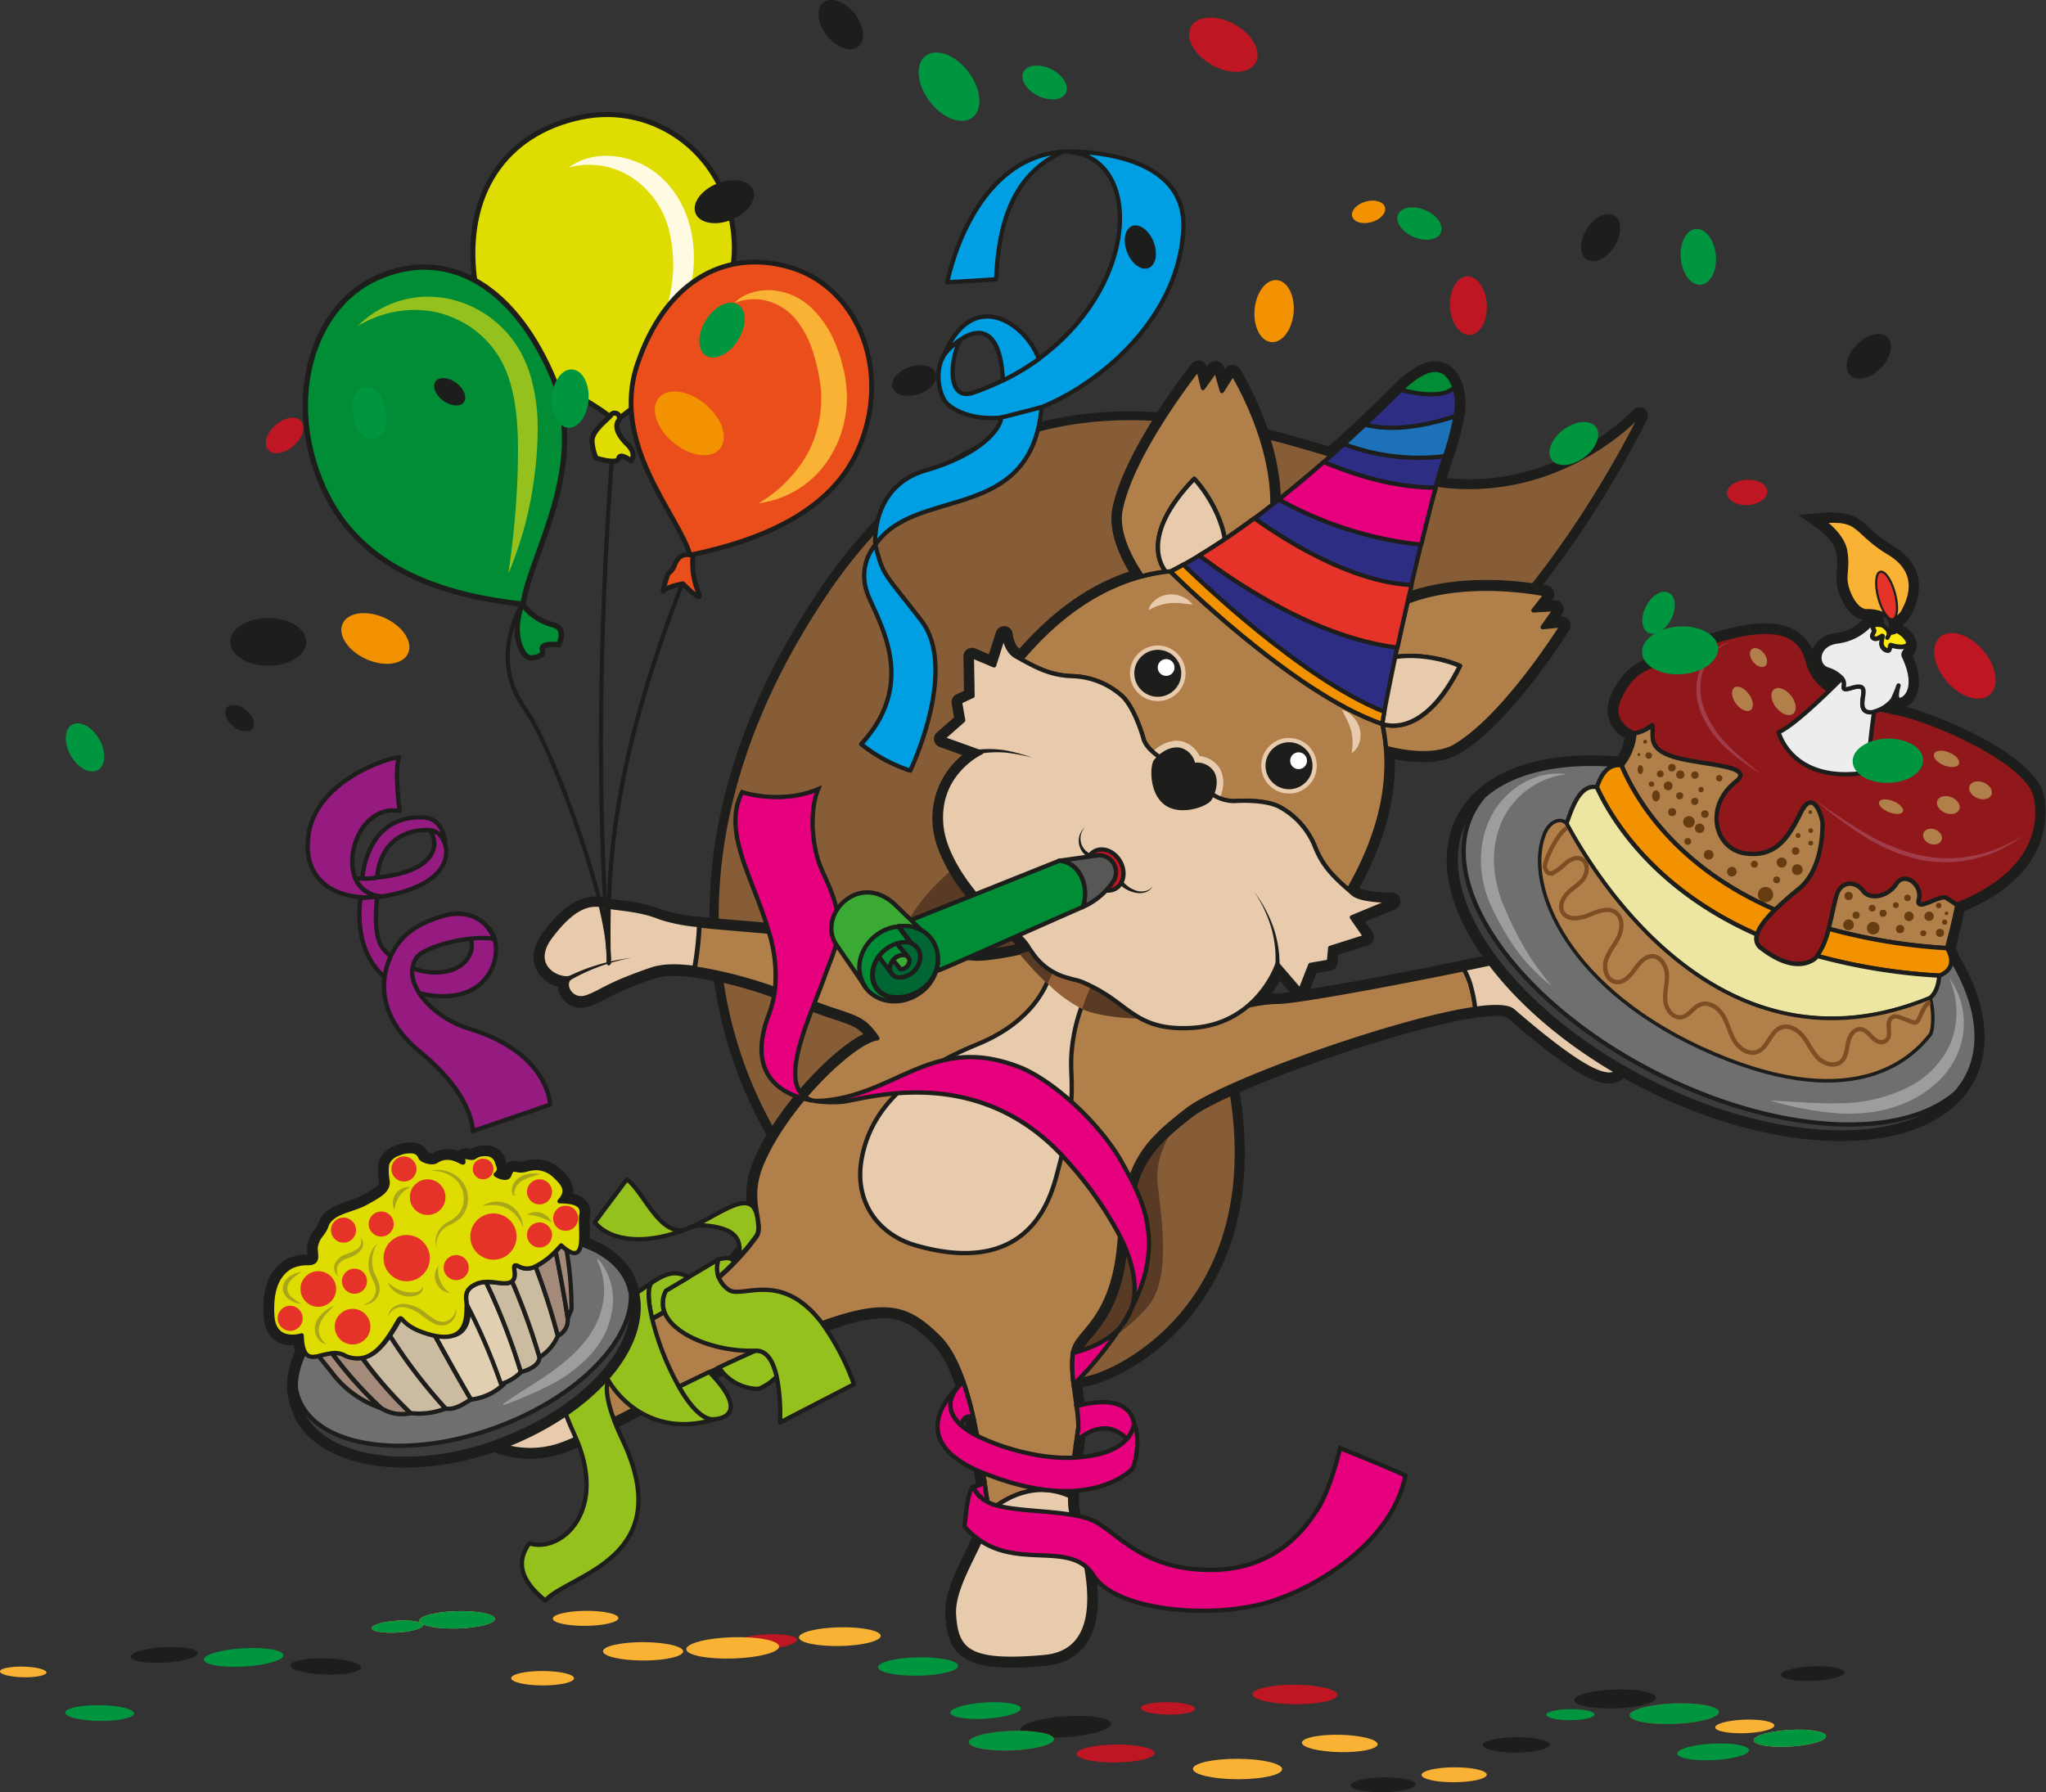 <svg xmlns="http://www.w3.org/2000/svg" viewBox="0 0 476.51 417.47"><rect x="0" y="0" width="476.51" height="417.47" fill="#333333" stroke="none"/><defs><style>.cls-1{fill:#1d1d1b;}.cls-2{fill:#875d38;}.cls-11,.cls-12,.cls-13,.cls-14,.cls-15,.cls-17,.cls-19,.cls-2,.cls-21,.cls-22,.cls-23,.cls-24,.cls-25,.cls-26,.cls-27,.cls-28,.cls-29,.cls-30,.cls-31,.cls-32,.cls-33,.cls-36,.cls-37,.cls-38,.cls-39,.cls-4,.cls-40,.cls-41,.cls-42,.cls-43,.cls-44,.cls-48,.cls-49,.cls-5,.cls-50,.cls-51,.cls-52,.cls-53,.cls-54,.cls-55,.cls-7{stroke:#1d1d1b;}.cls-11,.cls-2,.cls-21,.cls-32,.cls-58,.cls-7{stroke-miterlimit:10;}.cls-2,.cls-55{stroke-width:0.5px;}.cls-3{fill:#593a24;}.cls-4,.cls-50,.cls-59{fill:#b17f4a;}.cls-12,.cls-13,.cls-14,.cls-15,.cls-17,.cls-19,.cls-22,.cls-23,.cls-24,.cls-25,.cls-26,.cls-27,.cls-28,.cls-29,.cls-30,.cls-31,.cls-33,.cls-36,.cls-37,.cls-38,.cls-39,.cls-4,.cls-40,.cls-41,.cls-42,.cls-43,.cls-44,.cls-48,.cls-49,.cls-5,.cls-50,.cls-51,.cls-52,.cls-53,.cls-54,.cls-55,.cls-8{stroke-linecap:round;stroke-linejoin:round;}.cls-5,.cls-9{fill:#e7cbac;}.cls-6{fill:#936037;}.cls-10,.cls-24,.cls-7{fill:#fff;}.cls-14,.cls-53,.cls-58,.cls-8{fill:none;}.cls-8{stroke:#e7cbac;stroke-width:3px;}.cls-11,.cls-35{fill:#be1622;}.cls-12{fill:#951b81;}.cls-13{fill:#009fe3;}.cls-14{stroke-width:0.96px;}.cls-15,.cls-44{fill:#dedc00;}.cls-15{stroke-width:1.17px;}.cls-16{fill:#fffbe3;}.cls-17{fill:#e94e1b;stroke-width:1.11px;}.cls-18,.cls-54{fill:#f9b233;}.cls-19,.cls-23{fill:#008d36;}.cls-19{stroke-width:1.24px;}.cls-20,.cls-32,.cls-33{fill:#95c11f;}.cls-21,.cls-30{fill:#e6007e;}.cls-22{fill:#575756;}.cls-25{fill:#3aaa35;}.cls-26{fill:#063;}.cls-27{fill:#2d2e83;}.cls-28,.cls-60{fill:#f39200;}.cls-29,.cls-45,.cls-55{fill:#e6332a;}.cls-31{fill:#1d71b8;}.cls-34{fill:#009640;}.cls-36{fill:#3c3c3b;}.cls-37{fill:#706f6f;}.cls-38,.cls-43{fill:#a48a7b;}.cls-38,.cls-39,.cls-40{stroke-width:1.02px;}.cls-39,.cls-42{fill:#cbbba0;}.cls-40,.cls-41{fill:#e2cfb2;}.cls-46{fill:#9d9d9c;}.cls-47{fill:#aaa619;}.cls-48{fill:#91181a;}.cls-49{fill:#ede6a2;}.cls-50{stroke-width:0.82px;}.cls-51{fill:#ededed;}.cls-52{fill:#fcea10;}.cls-56{fill:#a13c4b;}.cls-57{fill:#683c11;}.cls-58{stroke:#7d4e24;}</style></defs><g id="Ebene_2" data-name="Ebene 2"><g id="Ebene_2-2" data-name="Ebene 2"><g id="ol_eichi" data-name="ol eichi"><path class="cls-1" d="M279,85.91l1.1,4.47,3-4.2,1.42,4.9,2.54-4a73,73,0,0,1,6.57,14.6c5.7,1.38,11.14,3,16.24,4.53,1.06-.93,2.11-1.86,3.11-2.77,1.74-1.58,3.38-3.1,4.9-4.53,3.23-3,5.92-5.69,7.91-7.67l.44-.43c3.54-3.45,6.13-4.67,8-4.67,2.51,0,3.8,2.15,4.47,4.1h0c.05.14.1.27.14.4a14.05,14.05,0,0,1,.13,6.28,62.65,62.65,0,0,1-2.46,9.32c-.14.4-.27.8-.41,1.21-.42,1.21-1,3.16-1.64,5.63.9.15,1.78.27,2.61.35,1.73.16,3.43.24,5.08.24,24.48,0,39.66-16.75,39.66-16.75a240.53,240.53,0,0,1-26.16,40.82c2.69.34,4.33.7,4.33.7l-2.91,3.73,5.09-.31-2.95,4.22,4.58-.47s-13.08,21.1-24.86,28.13a14.77,14.77,0,0,1-7.46,1.68,35.17,35.17,0,0,1-8.75-1.24s0,.06,0,.1c.73,9.12-1.32,20-8.47,32.51-.27.19.32.95.32.95a4.6,4.6,0,0,0,.55.48.58.58,0,0,0,.12.1c1.86,1.43,7.18,1.52,8.6,1.52h.35l-9.38,3.82L318,218.2l-8.19,2.6-.3,3.22-4.33.75-2.36,6-5.33-6.18a24.06,24.06,0,0,1-6.6,9.53,28.26,28.26,0,0,1,6.44-.83h.31c4.06,0,25.53-3.94,43.24-7.6,10-2.06,18.78-4,22.59-5.15,5.58,9.09,18.85,21.31,15.93,25.29-1.38,1.87-1.87,4.51-4.64,4.51-3.11,0-9.1-3.34-22.44-14.86-.66-.6-2-.87-3.87-.87a36.61,36.61,0,0,0-4.88.41c-14.26,2-41.61,11.16-57.11,18.17,8.21,47.08-22.16,64-31.05,67a18.15,18.15,0,0,1-5.53,1c0,.46.1.92.16,1.38.2,1.73.45,3.46.67,5,0,.11,0,.22.05.33a25,25,0,0,1,.36,4.48c0,.52-.15,1.29-.29,2.25,0,.34-.1.7-.16,1.08h0c-.17,1.14-.37,2.45-.56,3.84-.35,2.52-.69,5.3-.81,7.78,0,.41,0,.82,0,1.21a15.4,15.4,0,0,0,.42,4.54l.13.41A85.44,85.44,0,0,1,253,365c1.67,9.1,1.36,20-9.77,21-3,.26-5.48.4-7.66.4-11,0-12.88-3.36-13.32-10.23-.34-5.28,3.58-11.77,6.08-17.28a17.83,17.83,0,0,0,2-6.77h0a5.43,5.43,0,0,0-.12-1.16q-.1-.46-.21-1.08c-.2-1.13-.42-2.64-.67-4.4h0c-.1-.74-.22-1.53-.34-2.35-.37-2.59-.83-5.57-1.41-8.65-.27-1.42-.56-2.87-.89-4.31a78.16,78.16,0,0,0-2.3-8.26h0c-1.49-4.3-3.41-8.08-5.89-10.5-4.12-4-7.49-6.37-12.95-6.37a36.88,36.88,0,0,0-11.06,2.17c-1,.32-2,.67-3.08,1.06-4.24,1.53-9.29,3.65-15.4,6.42l-.64.29-.83.38-1,.45c-1.31.59-2.57,1.18-3.79,1.74l-.57.27-.84.38-.86.41-2.27,1.06-.88.41-4.91,2.36-1.26.61c-4,2-7.45,3.67-10.34,5.15l-4.41,2.27-.4.21c-3.8,2-6.51,3.41-8.77,4.45-.83.38-1.61.71-2.35,1a23.6,23.6,0,0,1-8.44,1.69,22.57,22.57,0,0,1-8.29-1.66,36.54,36.54,0,0,1-4.32-2l-.9-.51c-7.66-5.21,14.7-14.12,19.45-15.92l.87-.32.64-.27,8-3.42,5-2.13.26-.14h0l2.18-1.16c1.45-.78,3.43-1.85,5.59-3l2.82-1.58c3.72-2.1,7.54-4.36,10-6.06.87-.61,1.76-1.29,2.66-2,1.19-1,2.4-2.13,3.58-3.35.43-.44.85-.89,1.27-1.35a53.09,53.09,0,0,0,3.88-4.75c.8-1.1.62-2.58.3-4.49,0-.1,0-.2-.05-.3-.48-2.88-1.15-6.67.71-11.48a46.74,46.74,0,0,1,3.82-7.52,99.63,99.63,0,0,1-12.77-37.53c-2.18-.51-4.32-.93-6.35-1.2a37,37,0,0,0-4.77-.35,16.52,16.52,0,0,0-5.27.74c-10.6,3.63-11.36,5.11-15,6.41a4,4,0,0,1-1.39.25c-2.73,0-4.21-3.14-2.77-4.62l-.15.05.2-.1,0,0a3.23,3.23,0,0,1-.71.07c-3.11,0-8.45-3.45-3.69-9.76,4.24-5.61,7.56-7.41,10.46-7.41a7.8,7.8,0,0,1,1.81.23c3.33.82,8.18.67,13.33,2.79a40.3,40.3,0,0,0,9,1.69c1.41.16,2.9.3,4.41.44-.57-23.06,6.36-49.23,24.8-76.93,21.43-32.19,47-41.35,71.21-41.35,2.47,0,4.92.1,7.34.27,4.34-6.83,8.44-12,8.44-12m0-2a2,2,0,0,0-1.56.76c-.17.2-3.83,4.82-7.92,11.16-2.13-.13-4.24-.2-6.3-.2-30.11,0-53.95,13.82-72.88,42.24-16.81,25.25-25.27,50.75-25.16,75.84l-2.16-.23a38.66,38.66,0,0,1-8.5-1.55,37.31,37.31,0,0,0-9.93-2.29,35.21,35.21,0,0,1-3.68-.59,9.44,9.44,0,0,0-2.28-.29c-4,0-7.83,2.61-12.06,8.2-3,4-2.53,7-1.62,8.8a7.92,7.92,0,0,0,5,3.9,4.91,4.91,0,0,0,.39,1.63,5.33,5.33,0,0,0,4.93,3.27,6,6,0,0,0,2.06-.37,26.47,26.47,0,0,0,3.66-1.67,69.77,69.77,0,0,1,11.31-4.73,14.5,14.5,0,0,1,4.63-.63,34.31,34.31,0,0,1,4.5.33c1.47.2,3.06.48,4.82.86a101.3,101.3,0,0,0,12.25,35.87,46.65,46.65,0,0,0-3.37,6.82,21.74,21.74,0,0,0-.84,12.41l0,.12a.13.13,0,0,1,0,.06v.06a1.18,1.18,0,0,0,0,.2c.21,1.31.38,2.51.05,3a50.09,50.09,0,0,1-3.74,4.58c-.41.44-.81.88-1.22,1.3-1.08,1.12-2.24,2.2-3.45,3.23-.82.68-1.67,1.33-2.51,1.92-2,1.43-5.43,3.49-9.81,6l-1.82,1-1,.56c-2.15,1.19-4.1,2.24-5.56,3l-1.49.79-.57.31-.12.05-.2.11-4.89,2.09-8,3.42-.58.25-.85.31c-9.81,3.72-21.65,9.31-22.3,14.82-.15,1.25.16,3.08,2.43,4.62l.1.07c.3.18.61.35.91.51l0,0A37.65,37.65,0,0,0,114.4,338a24.62,24.62,0,0,0,9,1.79,25.21,25.21,0,0,0,9.14-1.82c.77-.29,1.58-.63,2.48-1,2.07-1,4.42-2.18,7.69-3.88l1.17-.62.2-.1.22-.12,2.1-1.07,2.28-1.18c3.47-1.78,6.84-3.46,10.3-5.13l.32-.16.91-.44c1.57-.76,3.19-1.54,4.93-2.36.27-.14.54-.27.81-.38l.06,0,2.25-1.05.06,0,.46-.22.38-.18.75-.34.07,0,.57-.27,1.21-.56,2.55-1.17,1-.45.48-.22.37-.17.2-.09.38-.17c6.27-2.84,11.26-4.92,15.29-6.38,1-.37,2-.71,3-1A35.37,35.37,0,0,1,205.5,307c4.72,0,7.6,2,11.55,5.8,2,2,3.85,5.26,5.4,9.72a.75.75,0,0,0,.07.18,77.21,77.21,0,0,1,2.18,7.87c.27,1.22.55,2.56.87,4.24.48,2.55.94,5.35,1.4,8.56l.09.64c.08.57.17,1.12.24,1.64a.19.19,0,0,0,0,.08c.27,1.94.48,3.37.68,4.47.07.44.15.83.22,1.17a3.24,3.24,0,0,1,.08.72c0,1.72-1,4.08-1.83,6-.5,1.1-1.06,2.23-1.64,3.43-2.42,4.95-4.92,10.08-4.62,14.81.51,7.84,3.1,12.1,15.32,12.1,2.24,0,4.8-.14,7.83-.41,4.09-.36,7.23-2,9.34-4.73,3-4,3.76-10.22,2.22-18.6a85.72,85.72,0,0,0-3.06-11.41l-.12-.39-.07-.19a1.42,1.42,0,0,0-.07-.22,14.14,14.14,0,0,1-.31-3.88v0l0-1.11c.13-2.6.52-5.59.8-7.6.15-1.15.32-2.24.46-3.23l.09-.59a.2.2,0,0,0,0-.07c0-.25.08-.49.11-.73l0-.3c.16-1,.27-1.81.31-2.39a25.53,25.53,0,0,0-.37-4.9s0-.06,0-.09v-.07l0-.21-.07-.48c-.17-1.22-.35-2.49-.51-3.77a20.72,20.72,0,0,0,3.95-.92A50,50,0,0,0,279,304.36c9.65-13.18,12.92-30,9.72-50,15.43-6.78,41.63-15.46,55.17-17.38a33.54,33.54,0,0,1,4.6-.39,5.17,5.17,0,0,1,2.53.36c15.66,13.51,20.68,15.37,23.78,15.37s4.56-2.4,5.44-4A13.55,13.55,0,0,1,381,247c2.81-3.82-2.09-9.85-8.29-17.48a102.4,102.4,0,0,1-7.55-10,2,2,0,0,0-1.7-.95,2.24,2.24,0,0,0-.57.08c-3.48,1-11.66,2.89-22.43,5.11-13.81,2.86-27.18,5.35-35.34,6.63l1.49-3.77,3.23-.56a2,2,0,0,0,1.65-1.78l.17-1.9,6.93-2.2a2,2,0,0,0,1-3.06l-1.73-2.46,7.06-2.88a2,2,0,0,0-.75-3.85h-.35c-3.75,0-6.46-.52-7.3-1.05,5.73-10.34,8.52-20.44,8.31-30.06a34.36,34.36,0,0,0,6.62.69,16.48,16.48,0,0,0,8.48-2c12.07-7.2,25-27.92,25.54-28.79a2,2,0,0,0-1.7-3.06h-.21l-.23,0,.45-.64a2,2,0,0,0-1.64-3.15h-.12l-.67,0,.19-.25a2,2,0,0,0,.3-1.91,2,2,0,0,0-1.46-1.27s-.4-.09-1.05-.2a243.69,243.69,0,0,0,24.24-38.45,2,2,0,0,0-1.78-2.91,2,2,0,0,0-1.48.66c-.15.16-14.93,16.09-38.18,16.09-1.62,0-3.27-.08-4.9-.23l-.26,0c.4-1.42.74-2.55,1-3.31l.17-.5c.08-.24.15-.47.23-.7A62.92,62.92,0,0,0,341,97.26a16.06,16.06,0,0,0-.19-7.18c0-.13-.09-.26-.14-.39h0s0-.05,0-.08c-1.63-4.74-4.69-5.45-6.36-5.45-2.72,0-5.8,1.71-9.43,5.24l-.45.44c-1.79,1.78-4.56,4.51-7.87,7.63-1.63,1.53-3.27,3.05-4.88,4.51l-2.25,2c-4-1.21-8.95-2.66-14.2-4a74.25,74.25,0,0,0-6.42-14,2,2,0,0,0-1.69-.94h0a2,2,0,0,0-1.68.92l-.17.26-.19-.64a2,2,0,0,0-1.59-1.42,1.84,1.84,0,0,0-.33,0,2,2,0,0,0-1.63.85l-.45.63-.06-.22A2,2,0,0,0,279.46,84a2.1,2.1,0,0,0-.43,0Zm17.1,147.37a28,28,0,0,0,1.91-3.05l2.39,2.78a25.89,25.89,0,0,1-2.77.24h-.31l-1.22,0Z"/></g><g id="eichi"><g id="körperGesamt"><path id="schwanz" class="cls-2" d="M381.85,96.94s-17.3,19.09-44.74,16.51S240.35,66.42,192,139s-17.67,134.69,20,157.62a130.07,130.07,0,0,1,27.73,21s5.95,5.87,15.63,2.6,44.78-23,27.94-80.15S332.14,193.86,381.85,96.94Z"/><path class="cls-3" d="M255,184.1l-2.83,32.09-7.33,9.91a14.06,14.06,0,0,1-4.12-3.83l-.75-1.06c-4.47,1.14-10.78,2.16-13.16,2-1.64-.14-9.22-1-17.64-2.11C213.38,198.89,255,184.1,255,184.1Z"/><path class="cls-4" d="M343.59,235c-18.44,2.62-58.84,17.15-67.08,23.56l0,0c-6.68,5.19-10.76,8.93-13.17,15.92A56.12,56.12,0,0,0,260.84,288l-.09,1.1c-1.38,18.06-9.34,20.71-10.67,25.22a6.73,6.73,0,0,0-.2.88,16.05,16.05,0,0,0-.17,2.88,42.06,42.06,0,0,0,.35,4.47c.2,1.73.45,3.46.67,5,0,.11,0,.22.05.33a25,25,0,0,1,.36,4.48c0,.52-.15,1.29-.29,2.25,0,.34-.1.7-.16,1.08h0c-.17,1.14-.37,2.45-.56,3.84-.35,2.52-.69,5.3-.81,7.78,0,.41,0,.82,0,1.21-7.7-3.49-14.42-.21-19,3.57a5.43,5.43,0,0,0-.12-1.16q-.1-.46-.21-1.08c-.2-1.13-.42-2.64-.67-4.4h0c-.1-.74-.22-1.53-.34-2.35-.37-2.59-.83-5.57-1.41-8.65-.27-1.42-.56-2.87-.89-4.31a78.16,78.16,0,0,0-2.3-8.26h0c-1.49-4.3-3.41-8.08-5.89-10.5-6.33-6.16-10.91-8.44-24-4.2-1,.32-2,.67-3.08,1.06-4.24,1.53-9.29,3.65-15.4,6.42l-.64.29-.83.38-1,.45c-1.31.59-2.57,1.18-3.79,1.74l-.57.27-.84.38-.86.41-2.27,1.06-.88.41-4.91,2.36-1.26.61c-4,2-7.45,3.67-10.34,5.15l-4.41,2.27c-4.73-1.76-13.7-6.08-12.51-13.37l8-3.42,5-2.13.26-.14h0l2.18-1.16c1.45-.78,3.43-1.85,5.59-3l2.82-1.58c3.72-2.1,7.54-4.36,10-6.06.87-.61,1.76-1.29,2.66-2,1.19-1,2.4-2.13,3.58-3.35.43-.44.85-.89,1.27-1.35a53.09,53.09,0,0,0,3.88-4.75c.8-1.1.62-2.58.3-4.49,0-.1,0-.2-.05-.3-.48-2.88-1.15-6.67.71-11.48,5.36-13.82,21.73-29.44,27.24-30-2.84-4.25-4.51-4.69-10.67-6.71-.91-.3-2.24-.79-3.88-1.4-2.48-.92-5.66-2.11-9.17-3.31a104.67,104.67,0,0,0-18.82-4.86,77.08,77.08,0,0,0,1.11-10c5.26.58,11.51,1,16.21,1.46,2,.2,3.66.4,4.89.64,1.73.33,5.4.87,9.92,1.49s10.12,1.35,15.3,2c8.42,1.07,16,2,17.64,2.11,2.38.2,8.69-.82,13.16-2l.75,1.06a14.29,14.29,0,0,0,7.66,5.39l1.58.45a11.19,11.19,0,0,1,3,1c.69.3,1.51.7,2.45,1.22.7.38,1.46.83,2.29,1.35,6,3.88,11.08,5.91,19.21,6.3a19.26,19.26,0,0,0,8.47-2.11l.07,0a34,34,0,0,1,12.15-2.58c3.91,0,25.5-3.92,43.3-7.6a16.54,16.54,0,0,1,1.45,3.28A33.48,33.48,0,0,1,343.59,235Z"/><path id="bauchfell" class="cls-5" d="M249.7,243.83c-1,8.4,2,9.82-3.87,30.88s-23.89,17.86-32.54,15.39-14.46-10.07-12.6-20.22c2.22-12.13,11.68-20.37,27-26.65s17.09-17.15,17.09-17.15a13.93,13.93,0,0,0,3.57,1.58l1.58.45a11.19,11.19,0,0,1,3,1c.35.15.72.33,1.13.53A40.34,40.34,0,0,0,249.7,243.83Z"/><path class="cls-5" d="M243.18,386c-17.79,1.59-20.45-1.6-21-9.83-.34-5.28,3.58-11.77,6.08-17.28a17.83,17.83,0,0,0,2-6.77h0c4.57-3.78,11.29-7.06,19-3.57a15.4,15.4,0,0,0,.42,4.54l.13.41A85.44,85.44,0,0,1,253,365C254.62,374.1,254.31,385,243.18,386Z"/><path class="cls-5" d="M143.38,330.43l-.4.21c-3.8,2-6.51,3.41-8.77,4.45-.83.38-1.61.71-2.35,1a21.69,21.69,0,0,1-16.73,0,36.54,36.54,0,0,1-4.32-2l-.9-.51c-7.66-5.21,14.7-14.12,19.45-15.92l.87-.32.64-.27C129.68,324.35,138.65,328.67,143.38,330.43Z"/><path class="cls-5" d="M379.42,245.79c-2.92,4-1.86,11.42-27.08-10.35-1.13-1-4.3-1.09-8.75-.46a33.48,33.48,0,0,0-1.24-6,16.54,16.54,0,0,0-1.45-3.28c10-2.06,18.78-4,22.59-5.15C369.07,229.59,382.34,241.81,379.42,245.79Z"/><path class="cls-5" d="M162.83,215.47a77.08,77.08,0,0,1-1.11,10c-3.9-.52-7.42-.51-10,.39-10.6,3.63-11.36,5.11-15,6.41s-5.9-2.78-4.08-4.45c-2.88.61-9.54-2.87-4.4-9.69s8.94-8,12.27-7.18,8.18.67,13.33,2.79A40.3,40.3,0,0,0,162.83,215.47Z"/><path class="cls-1" d="M132.13,227.55A45.46,45.46,0,0,1,147,223.13a44.89,44.89,0,0,0-14.4,5.3.51.51,0,0,1-.69-.18.5.5,0,0,1,.19-.68Z"/><path class="cls-6" d="M255,228a36.92,36.92,0,0,0-2.89,7.06A31.71,31.71,0,0,1,243.9,229a15.75,15.75,0,0,0,1.78-4.56l0,0,.67.39a13.94,13.94,0,0,0,2.86,1.16l1.58.45a11.19,11.19,0,0,1,3,1C254.2,227.65,254.57,227.83,255,228Z"/><path class="cls-3" d="M245.9,224.12a21.25,21.25,0,0,1-2,5,80.09,80.09,0,0,1-6.45-6.9l4.11-1.35.59.83C243.25,223.23,244.31,223.14,245.9,224.12Z"/><path class="cls-3" d="M270.58,237.15s-9.4.79-16.93-1.49a10.85,10.85,0,0,1-1.51-.58A36.92,36.92,0,0,1,255,228q.61.3,1.32.69c.7.38,1.46.83,2.29,1.35a37.17,37.17,0,0,0,11,5.11Z"/><path class="cls-3" d="M269.62,275.9c1.07,9,2.94,21.62-2,28.1-3.93,5.12-13.87,11.56-17.88,14.05a16.05,16.05,0,0,1,.17-2.88,6.73,6.73,0,0,1,.2-.88c1.33-4.51,9.29-7.16,10.67-25.22l.09-1.1a56.12,56.12,0,0,1,2.48-13.49c2.41-7,6.49-10.73,13.17-15.92C276.05,259,268.59,267.13,269.62,275.9Z"/></g><g id="kopf"><path class="cls-4" d="M314.58,207.74c-3.93-3.38-6.53-5.89-8.35-10.56a18.27,18.27,0,0,0-8.06-9.1c-3.09-1.73-8.71-1.58-10.84-1.43a9.59,9.59,0,0,1-4.63-1.36l-13.06-9.2s-2.72-1.84-3.3-3.9-2.48-7.82-5.15-10.15a18.17,18.17,0,0,0-11.29-4.52c-5-.14-8.25-1.76-12.76-4.31.52.25.89.27,1,0,9.38-11,18.92-16.55,27.75-18.94l.1,0a39.4,39.4,0,0,1,5.53-1.09,42.89,42.89,0,0,1,11.5,0,46.93,46.93,0,0,1,7.51,1.66,43.22,43.22,0,0,1,23.41,16.49,47.15,47.15,0,0,1,4.1,6.51,43.44,43.44,0,0,1,3.91,10.82,42.14,42.14,0,0,1,.83,5.57s0,.06,0,.1c.73,9.12-1.32,20-8.47,32.51C314,207,314.17,207.34,314.58,207.74Z"/><path class="cls-7" d="M269.64,176.09c1.24-1.15,3.22-2.35,5.32-1.9a4.75,4.75,0,0,1,3.35,3.46,4.74,4.74,0,0,1,4.38,2c1.12,1.82.66,4.09,0,5.65"/><path class="cls-8" d="M269.64,176.09c1.24-1.15,3.22-2.35,5.32-1.9a4.75,4.75,0,0,1,3.35,3.46"/><path id="Nase" class="cls-8" d="M269.64,176.09c1.24-1.15,3.22-2.35,5.32-1.9a4.75,4.75,0,0,1,3.35,3.46"/><path class="cls-9" d="M267.47,142.15a4.62,4.62,0,0,1,1.76-2.52,5.8,5.8,0,0,1,3-1.16,6.53,6.53,0,0,1,3.11.51,9.16,9.16,0,0,1,1.33.76,7.87,7.87,0,0,1,1.09,1.07,13,13,0,0,1-1.47-.16c-.47,0-.92-.12-1.36-.15a15.15,15.15,0,0,0-2.51,0A12.28,12.28,0,0,0,267.47,142.15Z"/><path class="cls-9" d="M314.77,175.46a12.39,12.39,0,0,0-.07-5.21,15.35,15.35,0,0,0-.88-2.35c-.18-.41-.41-.8-.6-1.23a11.77,11.77,0,0,1-.65-1.33A8,8,0,0,1,314,166a8.33,8.33,0,0,1,1.16,1,6.69,6.69,0,0,1,1.53,2.76,6,6,0,0,1-.08,3.2A4.7,4.7,0,0,1,314.77,175.46Z"/><path class="cls-1" d="M269.63,162.81a6,6,0,1,1,4.89-2.53A6,6,0,0,1,269.63,162.81Z"/><path class="cls-9" d="M269.64,151.37a5.47,5.47,0,1,1,0,10.94,5.37,5.37,0,0,1-3.14-1,5.47,5.47,0,0,1,3.15-9.94m0-1h0a6.47,6.47,0,1,0,3.72,1.18,6.48,6.48,0,0,0-3.72-1.18Z"/><circle class="cls-10" cx="271.59" cy="155.48" r="1.96"/><circle class="cls-7" cx="300.21" cy="178.37" r="5.47"/><path class="cls-1" d="M300.2,184.34a6,6,0,1,1,4.89-2.53,5.95,5.95,0,0,1-4.89,2.53Z"/><path class="cls-9" d="M300.21,172.9a5.47,5.47,0,1,1,0,10.94,5.47,5.47,0,0,1,0-10.94m0-1a6.47,6.47,0,0,0-6.37,7.58,6.39,6.39,0,0,0,2.64,4.18,6.46,6.46,0,0,0,10.1-6.39,6.47,6.47,0,0,0-6.37-5.37Z"/><circle class="cls-10" cx="302.44" cy="177.2" r="1.96"/><g id="Aussenohren"><path class="cls-4" d="M290.51,134.81a46.93,46.93,0,0,0-7.51-1.66c5.53-4.54.32-16-4.86-21.62-12.74,13.18-7.57,20.49-6.64,21.59a39.4,39.4,0,0,0-5.53,1.09c-.92-1.3-6.27-9.19-5-15.41,2.64-13.47,18.1-32.89,18.1-32.89l1.1,4.47,3-4.2,1.42,4.9,2.54-4S305.38,116.45,290.51,134.81Z"/><path class="cls-4" d="M339,173.76c-5.45,3.25-14.68.87-16.21.44a42.14,42.14,0,0,0-.83-5.57c1.34.5,10,2.91,18.09-13.53-7-3-19.59-4-22,2.71a47.15,47.15,0,0,0-4.1-6.51c12.28-20.19,46.1-12.84,46.1-12.84l-2.91,3.73,5.09-.31-2.95,4.22,4.58-.47S350.75,166.73,339,173.76Z"/></g><g id="Innenohren"><path class="cls-5" d="M318,157.81c2.41-6.74,15-5.7,22-2.71-8.12,16.44-16.75,14-18.09,13.53Z"/><path class="cls-5" d="M283,133.15c5.53-4.54.32-16-4.86-21.62-12.74,13.18-7.57,20.49-6.64,21.59Z"/></g><path class="cls-8" d="M278.31,177.65a4.74,4.74,0,0,1,4.38,2c1.12,1.82.66,4.09,0,5.65"/><path id="Nase-2" data-name="Nase" class="cls-8" d="M278.31,177.65a4.74,4.74,0,0,1,4.38,2c1.12,1.82.66,4.09,0,5.65"/><path class="cls-5" d="M314.85,213.68,318,218.2l-8.19,2.6-.3,3.22-4.33.75-2.36,6-5.33-6.18s-4.57,14-20,14.85c-11,.61-13.8-3.85-19.83-7.73-.83-.52-1.59-1-2.29-1.35q-.71-.39-1.32-.69c-.41-.2-.78-.38-1.13-.53a11.19,11.19,0,0,0-3-1l-1.58-.45a13.93,13.93,0,0,1-3.57-1.58,14.14,14.14,0,0,1-4.09-3.81l-.75-1.06-.2-.28a11.05,11.05,0,0,0-1.95-2.51c-.52-.54-1.17-1.18-2-1.9-.59-.52-1.27-1.09-2-1.69-5.68-4.38-13.53-14-14.5-22.12-1.49-12.54,9.23-17.47,9.23-17.47l-9-3.23,4.81-4.24-.75-4.32,2.93-1.37-.16-9.3,5.18,2.18,2.3-7.23s.3,3.55,2.59,5a.37.37,0,0,0,.12.07,5.42,5.42,0,0,0,.63.36s0,0,0,0c4.51,2.55,7.75,4.17,12.76,4.31A18.2,18.2,0,0,1,261.2,162c2.66,2.33,4.57,8.09,5.14,10.15s3.3,3.9,3.3,3.9l13.05,9.19h0a9.6,9.6,0,0,0,4.64,1.36c2.12-.15,7.74-.3,10.83,1.43a18.22,18.22,0,0,1,8.06,9.1c1.82,4.67,4.43,7.18,8.35,10.56l0,0a4.6,4.6,0,0,0,.55.48.58.58,0,0,0,.12.1c2.16,1.65,9,1.52,9,1.52Z"/><path id="Nase-3" data-name="Nase" class="cls-1" d="M282.11,186.4c-.86,1.39-7,3.79-10.77,1.14s-3.58-9.25-2.56-10.53a7,7,0,0,1,.86-.92c1.24-1.15,3.22-2.35,5.32-1.9a4.75,4.75,0,0,1,3.35,3.46,4.74,4.74,0,0,1,4.38,2c1.12,1.82.66,4.09,0,5.65A8.2,8.2,0,0,1,282.11,186.4Z"/><ellipse class="cls-11" cx="257.33" cy="202.66" rx="4.09" ry="5" transform="translate(-66.86 155.82) rotate(-30)"/></g><path class="cls-1" d="M261.54,205.35a6.66,6.66,0,0,0,3.3,2.18,4,4,0,0,0,2,0,2.53,2.53,0,0,0,1.63-1.2,2.71,2.71,0,0,1-1.54,1.45,4.29,4.29,0,0,1-2.19.21,7.35,7.35,0,0,1-4-2Z"/><path class="cls-1" d="M253.75,199.88a4.71,4.71,0,0,1-2.48-3.47,4.2,4.2,0,0,1,1.45-3.75,3.86,3.86,0,0,0,1.44,6.29Z"/><path class="cls-1" d="M228,174.59a24.76,24.76,0,0,1,6.38.23,42.48,42.48,0,0,1,6.11,1.69,42.5,42.5,0,0,0-6.17-1.19,23.84,23.84,0,0,0-6.2.26Z"/><path class="cls-1" d="M297,225.21a25.71,25.71,0,0,0-.93-9.1,30.34,30.34,0,0,0-3.95-8.36,30.73,30.73,0,0,1,4.43,8.21,26.37,26.37,0,0,1,1.45,9.3Z"/></g><g id="ol_EichiSingle" data-name="ol EichiSingle"><path class="cls-1" d="M279,85.91l1.1,4.47,3-4.2,1.42,4.9,2.54-4s18.31,29.36,3.44,47.72a43.22,43.22,0,0,1,23.41,16.49c7.11-11.69,21.43-14.15,32.24-14.15A72,72,0,0,1,360,138.46l-2.91,3.73,5.09-.31-2.95,4.22,4.58-.47s-13.08,21.1-24.86,28.13a14.77,14.77,0,0,1-7.46,1.68,35.17,35.17,0,0,1-8.75-1.24s0,.06,0,.1c.73,9.12-1.32,20-8.47,32.51-.27.19-.12.53.29.93l0,0a4.6,4.6,0,0,0,.55.48.58.58,0,0,0,.12.1c1.86,1.43,7.18,1.52,8.6,1.52h.35l-9.38,3.82L318,218.2l-8.19,2.6-.3,3.22-4.33.75-2.36,6-5.33-6.18a24.06,24.06,0,0,1-6.6,9.53,28.26,28.26,0,0,1,6.44-.83h.31c4.06,0,25.53-3.94,43.24-7.6,10-2.06,18.78-4,22.59-5.15,5.58,9.09,18.85,21.31,15.93,25.29-1.38,1.87-1.87,4.51-4.64,4.51-3.11,0-9.1-3.34-22.44-14.86-.66-.6-2-.87-3.87-.87a36.61,36.61,0,0,0-4.88.41c-18.44,2.62-58.84,17.15-67.08,23.56l0,0c-6.68,5.19-10.76,8.93-13.17,15.92A56.12,56.12,0,0,0,260.84,288l-.09,1.1c-1.38,18.06-9.34,20.71-10.67,25.22a6.73,6.73,0,0,0-.2.88,16.05,16.05,0,0,0-.17,2.88,42.06,42.06,0,0,0,.35,4.47c.2,1.73.45,3.46.67,5,0,.11,0,.22.05.33a25,25,0,0,1,.36,4.48c0,.52-.15,1.29-.29,2.25,0,.34-.1.7-.16,1.08h0c-.17,1.14-.37,2.45-.56,3.84-.35,2.52-.69,5.3-.81,7.78,0,.41,0,.82,0,1.21a15.4,15.4,0,0,0,.42,4.54l.13.41A85.44,85.44,0,0,1,253,365c1.67,9.1,1.36,20-9.77,21-3,.26-5.48.4-7.66.4-11,0-12.88-3.36-13.32-10.23-.34-5.28,3.58-11.77,6.08-17.28a17.83,17.83,0,0,0,2-6.77h0a5.43,5.43,0,0,0-.12-1.16q-.1-.46-.21-1.08c-.2-1.13-.42-2.64-.67-4.4h0c-.1-.74-.22-1.53-.34-2.35-.37-2.59-.83-5.57-1.41-8.65-.27-1.42-.56-2.87-.89-4.31a78.16,78.16,0,0,0-2.3-8.26h0c-1.49-4.3-3.41-8.08-5.89-10.5-4.12-4-7.49-6.37-12.95-6.37a36.88,36.88,0,0,0-11.06,2.17c-1,.32-2,.67-3.08,1.06-4.24,1.53-9.29,3.65-15.4,6.42l-.64.29-.83.38-1,.45c-1.31.59-2.57,1.18-3.79,1.74l-.57.27-.84.38-.86.41-2.27,1.06-.88.41-4.91,2.36-1.26.61c-4,2-7.45,3.67-10.34,5.15l-4.41,2.27-.4.21c-3.8,2-6.51,3.41-8.77,4.45-.83.38-1.61.71-2.35,1a23.6,23.6,0,0,1-8.44,1.69,22.57,22.57,0,0,1-8.29-1.66,36.54,36.54,0,0,1-4.32-2l-.9-.51c-7.66-5.21,14.7-14.12,19.45-15.92l.87-.32.64-.27,8-3.42,5-2.13.26-.14h0l2.18-1.16c1.45-.78,3.43-1.85,5.59-3l2.82-1.58c3.72-2.1,7.54-4.36,10-6.06.87-.61,1.76-1.29,2.66-2,1.19-1,2.4-2.13,3.58-3.35.43-.44.85-.89,1.27-1.35a53.09,53.09,0,0,0,3.88-4.75c.8-1.1.62-2.58.3-4.49,0-.1,0-.2-.05-.3-.48-2.88-1.15-6.67.71-11.48,5.36-13.82,21.73-29.44,27.24-30-2.84-4.25-4.51-4.69-10.67-6.71-.91-.3-2.24-.79-3.88-1.4-2.48-.92-5.66-2.11-9.17-3.31a104.67,104.67,0,0,0-18.82-4.86,37,37,0,0,0-4.77-.35,16.52,16.52,0,0,0-5.27.74c-10.6,3.63-11.36,5.11-15,6.41a4,4,0,0,1-1.39.25c-2.73,0-4.21-3.14-2.77-4.62l-.15.05.2-.1,0,0a3.23,3.23,0,0,1-.71.07c-3.11,0-8.45-3.45-3.69-9.76,4.24-5.61,7.56-7.41,10.46-7.41a7.8,7.8,0,0,1,1.81.23c3.33.82,8.18.67,13.33,2.79a40.3,40.3,0,0,0,9,1.69c5.26.58,11.51,1,16.21,1.46,2,.2,3.66.4,4.89.64,1.73.33,5.4.87,9.92,1.49s10.12,1.35,15.3,2c8.42,1.07,16,2,17.64,2.11q.3,0,.69,0a64.8,64.8,0,0,0,12.47-2l-.2-.28a11.05,11.05,0,0,0-1.95-2.51c-.52-.54-1.17-1.18-2-1.9-.59-.52-1.27-1.09-2-1.69-5.68-4.38-13.53-14-14.5-22.12-1.49-12.54,9.23-17.47,9.23-17.47l-9-3.23,4.81-4.24-.75-4.32,2.93-1.37-.16-9.3,5.18,2.18,2.3-7.23s.3,3.55,2.59,5a.37.37,0,0,0,.12.07,5.42,5.42,0,0,0,.63.36s0,0,0,0h0a1.61,1.61,0,0,0,.63.19.31.31,0,0,0,.34-.23c9.38-11,18.92-16.55,27.75-18.94l.1,0c-.92-1.3-6.27-9.19-5-15.41,2.64-13.47,18.1-32.89,18.1-32.89m0-2a2,2,0,0,0-1.56.76c-.65.81-15.8,20-18.51,33.74-1,5.24,1.81,11.18,3.88,14.65-9.13,3-17.69,9.07-25.5,17.95-1.1-.81-1.52-2.8-1.58-3.46a2,2,0,0,0-1.78-1.8l-.22,0a2,2,0,0,0-1.9,1.39l-1.64,5.15-3.16-1.33a1.9,1.9,0,0,0-.77-.16,2,2,0,0,0-1.12.34,2,2,0,0,0-.88,1.69l.13,8-1.75.82a2,2,0,0,0-1.12,2.15l.55,3.22-4,3.5a2,2,0,0,0,.65,3.38l5.27,1.88A19,19,0,0,0,217.3,193c1.06,8.88,9.56,19.07,15.25,23.46.67.52,1.32,1.06,1.94,1.61s1.27,1.17,1.87,1.79l.13.14a53.72,53.72,0,0,1-9,1.25l-.53,0c-1.49-.13-8.63-1-17.55-2.1-5.05-.64-10.62-1.36-15.28-2-4.88-.67-8.27-1.18-9.82-1.47-1.13-.22-2.65-.42-5.06-.67-2-.2-4.31-.39-6.72-.59-3.19-.27-6.49-.54-9.47-.87a38.66,38.66,0,0,1-8.5-1.55,37.31,37.31,0,0,0-9.93-2.29,35.21,35.21,0,0,1-3.68-.59,9.44,9.44,0,0,0-2.28-.29c-4,0-7.83,2.61-12.06,8.2-3,4-2.53,7-1.62,8.8a7.92,7.92,0,0,0,5,3.9,4.91,4.91,0,0,0,.39,1.63,5.33,5.33,0,0,0,4.93,3.27,6,6,0,0,0,2.06-.37,26.47,26.47,0,0,0,3.66-1.67,69.77,69.77,0,0,1,11.31-4.73,14.5,14.5,0,0,1,4.63-.63,34.31,34.31,0,0,1,4.5.33,100.77,100.77,0,0,1,18.44,4.77c3.19,1.1,6.13,2.19,8.49,3.06l.63.24c1.52.56,3,1.1,4,1.42l.57.19c4.19,1.37,5.87,1.92,7.46,3.63-7.89,3.91-21.2,18.28-25.84,30.24a21.74,21.74,0,0,0-.84,12.41l0,.12a.13.13,0,0,1,0,.06v.06a1.18,1.18,0,0,0,0,.2c.21,1.31.38,2.51.05,3a50.09,50.09,0,0,1-3.74,4.58c-.41.44-.81.88-1.22,1.3-1.08,1.12-2.24,2.2-3.45,3.23-.82.68-1.67,1.33-2.51,1.92-2,1.43-5.43,3.49-9.81,6l-1.83,1-1,.55c-2.15,1.19-4.1,2.24-5.56,3l-1.5.79-.56.31-.12.05-.2.11-4.89,2.09-8,3.42-.58.25-.85.31c-9.81,3.72-21.65,9.31-22.3,14.82-.15,1.25.16,3.08,2.43,4.62l.1.07.9.51.06,0A37.65,37.65,0,0,0,114.4,338a24.62,24.62,0,0,0,9,1.79,25.21,25.21,0,0,0,9.14-1.82c.77-.29,1.58-.63,2.48-1,2.07-1,4.42-2.18,7.69-3.88l1.17-.62.2-.1.22-.12,2.1-1.08,2.28-1.17c3.47-1.78,6.84-3.46,10.3-5.13l.32-.16.91-.44c1.57-.76,3.19-1.54,4.93-2.36.27-.14.54-.27.81-.38l.06,0,2.25-1.05.06,0,.46-.22.38-.18.75-.34.07,0,.29-.14.28-.13,1.21-.56,2.55-1.17,1-.45.48-.22.37-.17.2-.09.38-.17c6.27-2.84,11.26-4.92,15.29-6.38,1-.37,2-.71,3-1A35.37,35.37,0,0,1,205.5,307c4.72,0,7.6,2,11.55,5.8,2,2,3.85,5.26,5.4,9.72a.75.75,0,0,0,.07.18,77.21,77.21,0,0,1,2.18,7.87c.27,1.22.55,2.56.87,4.24.48,2.55.94,5.35,1.4,8.56l.09.64c.08.57.16,1.12.24,1.64a.19.19,0,0,0,0,.08c.27,1.94.48,3.37.68,4.47.07.44.15.83.22,1.17a3.24,3.24,0,0,1,.08.72c0,1.72-1,4.08-1.83,6-.5,1.1-1.06,2.23-1.64,3.43-2.42,4.95-4.92,10.08-4.62,14.81.51,7.84,3.1,12.1,15.32,12.1,2.24,0,4.8-.14,7.83-.41,4.09-.36,7.23-2,9.34-4.73,3-4,3.76-10.22,2.22-18.6a85.72,85.72,0,0,0-3.06-11.41l-.12-.39-.07-.19a1.42,1.42,0,0,0-.07-.22,14.14,14.14,0,0,1-.31-3.88v0l0-1.11c.13-2.6.52-5.59.8-7.6.15-1.15.32-2.24.46-3.23l.09-.59a.2.2,0,0,0,0-.07c0-.25.08-.49.11-.73l0-.3c.16-1,.27-1.81.31-2.39a25.53,25.53,0,0,0-.37-4.9s0-.06,0-.09v-.07l0-.21-.07-.48c-.2-1.44-.41-2.94-.59-4.46a38.07,38.07,0,0,1-.33-4.27,14.36,14.36,0,0,1,.14-2.52,4.56,4.56,0,0,1,.14-.64,11,11,0,0,1,2.21-3.26c3-3.6,7.52-9,8.54-22.38l.09-1.08a53.75,53.75,0,0,1,2.38-13c2.12-6.17,5.57-9.62,12.5-15l.09-.07c7.81-6,47.79-20.51,66.07-23.11a33.54,33.54,0,0,1,4.6-.39,5.17,5.17,0,0,1,2.53.36c15.66,13.51,20.68,15.37,23.78,15.37s4.56-2.4,5.44-4A13.55,13.55,0,0,1,381,247c2.81-3.82-2.09-9.85-8.29-17.48a102.4,102.4,0,0,1-7.55-10,2,2,0,0,0-1.7-.95,2.24,2.24,0,0,0-.57.08c-3.48,1-11.66,2.89-22.43,5.11-13.81,2.86-27.18,5.35-35.34,6.63l1.49-3.77,3.23-.56a2,2,0,0,0,1.65-1.78l.17-1.9,6.93-2.2a2,2,0,0,0,1-3.06l-1.73-2.46,7.06-2.88a2,2,0,0,0-.75-3.85h-.35c-3.75,0-6.46-.52-7.3-1.05,5.73-10.34,8.52-20.44,8.31-30.06a34.36,34.36,0,0,0,6.62.69,16.48,16.48,0,0,0,8.48-2c12.07-7.2,25-27.92,25.54-28.79a2,2,0,0,0-1.7-3.06h-.21l-.23,0,.45-.64a2,2,0,0,0-1.64-3.15h-.12l-.67,0,.19-.25a2,2,0,0,0,.3-1.91,2,2,0,0,0-1.46-1.27,74.16,74.16,0,0,0-14.28-1.35c-10.55,0-24.38,2.29-32.35,12.77a43.94,43.94,0,0,0-20.08-14.14c12.54-19.21-4.21-46.55-5-47.75a2,2,0,0,0-1.69-.94h0a2,2,0,0,0-1.68.92l-.17.26-.19-.64a2,2,0,0,0-1.59-1.42,1.84,1.84,0,0,0-.33,0,2,2,0,0,0-1.63.85l-.45.63-.06-.22A2,2,0,0,0,279.46,84a2.1,2.1,0,0,0-.43,0Zm17.1,147.37a28,28,0,0,0,1.91-3.05l2.39,2.78a25.89,25.89,0,0,1-2.77.24h-.31l-1.22,0Z"/></g><g id="luftschlange1"><path class="cls-12" d="M89.28,208.78c-12.27-.17-7.61-21.95,3.8-19.86,0,0-1.33-9.73-.11-12.55-3.89.44-18.88,5.88-21,17.39S78.6,210.28,89.28,208.78Z"/><path class="cls-12" d="M82.77,204.64s13,.38,17.15-4.89a5.06,5.06,0,0,0,.2-6.34c4-.34,9.45,11.88-10.84,15.37A7,7,0,0,1,82.77,204.64Z"/><path class="cls-12" d="M99.08,193.35s-10.25-.45-11.25,11.06a14.06,14.06,0,0,1-3.42.22s.64-15,14.42-14.21c4.72.44,4.87,6,4.87,6A4.31,4.31,0,0,0,99.08,193.35Z"/><path class="cls-12" d="M84,209.17S80.71,226.68,96.22,231c18.53,5.16,21.85-10.08,17.68-14.7a9.62,9.62,0,0,0-9.18-3.27s4.15,3,5,5.92-1.37,7-7,7.51-11.68-2.66-13.85-6-1-11.54-1-11.54Z"/><path class="cls-12" d="M104.72,213s-7.06,1.32-11,5.59c-4.2,4.55-8.58,16.08,4.09,26.42s12.31,18.46,12.31,18.46l18-6.16s-.17-12-18.82-17.68c-8.72-2.64-16-10.82-12.34-16.5,1.65-2.55,12.26-5.49,18.26-4.41C114.2,216.75,112,212,104.72,213Z"/></g><g id="luftschlange2"><path class="cls-13" d="M232,65.07l-11.38.7s5.31-28.84,26.91-30.44C239.57,39.05,232.77,46.13,232,65.07Z"/><path class="cls-13" d="M275.6,53.5C274.54,73.15,258,87.9,244.35,94.09s-21.41,2.13-23.71,0c-1.58-1.45-3-6.33-1.32-10.38,0-.09.07-.18.11-.26a8.41,8.41,0,0,1,.52-1,13.74,13.74,0,0,1,3.86-3.41c-2.11,3-4,14.83,3,12.38a58.71,58.71,0,0,0,6.74-2.82,55.19,55.19,0,0,0,8.35-5c24.08-17.51,24.27-48.3,5.75-48.3C249.78,35.25,276.62,34.63,275.6,53.5Z"/><path class="cls-13" d="M223.81,79.06A13.74,13.74,0,0,0,220,82.47,8.74,8.74,0,0,1,223.81,79.06Z"/><path class="cls-13" d="M219.32,83.71a2.91,2.91,0,0,1,.23-.55,1.48,1.48,0,0,0-.12.29C219.39,83.53,219.36,83.62,219.32,83.71Z"/><path class="cls-13" d="M241.92,83.63a55.19,55.19,0,0,1-8.35,5c-.74-16.64-9.75-9.57-9.75-9.57h0A13.74,13.74,0,0,0,220,82.47a3.43,3.43,0,0,0-.4.69C226.75,65.89,239.44,76.16,241.92,83.63Z"/><path class="cls-13" d="M233.16,97.27c-.08,2.61-4.79,8.62-17.54,12.29-13,3.74-11.76,17.38-11.76,17.38,9.25-13.89,36.25-4.6,38.74-32.1Z"/><path class="cls-13" d="M203.86,126.94s-4.69,4.9-1.45,12.3,10.74,20.45-1.85,34.09A36.42,36.42,0,0,0,212,179.51s11.32-23.63,2.54-35S205.78,134.4,203.86,126.94Z"/></g><g id="ballons"><path id="schnurM" class="cls-14" d="M143.27,98.17s-6.33,63.83-1.46,125.25"/><path id="schnurR" class="cls-14" d="M141.78,224.35c-.37-21.15-.1-45.74,19.61-94.81"/><g id="ballon1"><path class="cls-15" d="M110.47,64.64c2.33,19.71,25.83,26.51,32.8,33.53C156.94,88,172,73.46,171,56c-1.19-19.78-18.27-32.41-35.81-28.67S108.16,45.08,110.47,64.64Z"/><path class="cls-15" d="M144.07,98a1.12,1.12,0,1,0-1.83-1.3c-.71,1.07-4.35,3.5-4.36,6a12.29,12.29,0,0,0,.93,4s4.95,1.57,5.28.09,2.88.57,2.88.57,1.51-1.54-.88-3.88C142.29,99.74,144.07,98,144.07,98Z"/><path class="cls-16" d="M132.49,39a13.83,13.83,0,0,1,3.94-2,17.26,17.26,0,0,1,4.49-.71,19.37,19.37,0,0,1,4.59.53,19.7,19.7,0,0,1,8.3,4.31A22.25,22.25,0,0,1,157,44.71a25.31,25.31,0,0,1,2.34,4.11,27.4,27.4,0,0,1,1.5,4.45,30.27,30.27,0,0,1-1.42,18.06,42.15,42.15,0,0,1-9.68,14.58,89.14,89.14,0,0,0,5.93-15.76A33.1,33.1,0,0,0,156,54.43a20.79,20.79,0,0,0-8.09-12.57A18.22,18.22,0,0,0,132.49,39Z"/></g><g id="ballon1-2" data-name="ballon1"><path class="cls-17" d="M148.45,84.81c-6.34,18.7,9.6,35.13,12.25,44.49,15.14-3.13,33.21-9.54,39.65-25.69,7.28-18.26-1.12-37.1-16.67-41.45S154.73,66.25,148.45,84.81Z"/><path class="cls-17" d="M161.39,129.54c.05-.09-3-1.43-4.26,2.07a4.06,4.06,0,0,1-1.54,2s-1.62,4.91-1,4,4.43-1.65,4.43-1.65,4.91,5,3.7,2.16A17.56,17.56,0,0,1,161.39,129.54Z"/><path class="cls-18" d="M171,70.6a9.22,9.22,0,0,1,4-2.4,12.69,12.69,0,0,1,4.8-.59,14.87,14.87,0,0,1,9.06,4,23.53,23.53,0,0,1,5.56,8.11A34.7,34.7,0,0,1,196,84.25c.21.77.38,1.54.58,2.3s.3,1.61.41,2.43a26.28,26.28,0,0,1-4.51,18.73,22.92,22.92,0,0,1-15.78,9.5,31,31,0,0,0,11.66-12.08,27.27,27.27,0,0,0,2.71-15.43c-.07-.66-.18-1.31-.3-2s-.26-1.37-.42-2c-.32-1.33-.66-2.67-1.1-4a22.9,22.9,0,0,0-3.66-7,13.08,13.08,0,0,0-6.28-4.41A12,12,0,0,0,171,70.6Z"/></g><g id="ballon1-3" data-name="ballon1"><path class="cls-19" d="M128.34,86.9c9.4,21.19-5.06,42.49-6.5,53.84-16.46-1.78-36.48-7.05-45.63-25.23C65.88,95,72,71.76,87.82,64.69S119,65.87,128.34,86.9Z"/><path class="cls-19" d="M121.63,140.71c-.06-.15-2.66,6.15.07,11,1,1.82,2.2,1.53,2.2,1.53s3-.18,2.43-1.88,3.78-1.19,3.78-1.19,2-3.72-1.2-4.6A13,13,0,0,1,121.63,140.71Z"/><path class="cls-20" d="M83.33,75.94a23.14,23.14,0,0,1,22.54-6,25.13,25.13,0,0,1,10.9,6.23,24.78,24.78,0,0,1,4,5,29.25,29.25,0,0,1,2.6,5.77,42.06,42.06,0,0,1,1.85,12.12,83.35,83.35,0,0,1-.76,11.87,85.54,85.54,0,0,1-6.07,22.69,213.12,213.12,0,0,0,2.16-23c.2-7.63.25-15.31-1.93-22.12a22.84,22.84,0,0,0-13.92-14.83C98.05,71.09,90,71.92,83.33,75.94Z"/></g><path id="schnurL" class="cls-14" d="M141.78,224.35c.68-12.57-12.72-48.78-18.61-57.81s6.09,9.13-1.54-2.41,0-23.42,0-23.42"/></g><g id="luftschlange_Körper" data-name="luftschlange Körper"><path class="cls-21" d="M261.16,308.88a83.67,83.67,0,0,1-11.1,13.64,28,28,0,0,1-.18-7.35C253.58,314.24,258.18,312.41,261.16,308.88Z"/><path class="cls-21" d="M261.16,308.88c.87-1.36,1.63-2.69,2.3-4A12.57,12.57,0,0,1,261.16,308.88Z"/><path class="cls-21" d="M263.46,304.91c1.44-4,1.1-9.51-2.62-16.94a85.74,85.74,0,0,0-11.94-17.1c-20.3-23.6-46.8-15-52.55-14.24a28.9,28.9,0,0,1-6.91-.22,21.93,21.93,0,0,0,4.15-.23c16-2.27,24.47-15,43.56-7.72,8,3,19.38,13.48,24.37,22.71.56,1,1.17,2.13,1.8,3.31C266.93,281.34,270.71,291,263.46,304.91Z"/><path class="cls-21" d="M195.23,217.52c-.17,2.52-2,6.7-3,9.43-.68,2-1.6,4.3-2.55,6.73-3.26,8.31-6.6,17.67-2.75,21.41a6.53,6.53,0,0,0,2.48,1.32,31,31,0,0,1-3.07-.73c-6.29-2-11.91-7.15-7.28-19.34a25,25,0,0,0,1.45-6,34.14,34.14,0,0,0-1.5-13.44c-3.5-12.1-10.95-23.19-6.16-32.38,0,0,8.93,3,17.71-.71-1.66,3.89-1.81,10.71,0,16.61C192,204.9,195.74,209.86,195.23,217.52Z"/><path class="cls-21" d="M263.46,342.41c-1.79,1.59-6.23,4.62-14.14,4.9-5.2.19-11.91-.82-20.37-4.22-18.22-7.32-8.12-18.08-4.92-20.94-3.78,3.56-3.28,7.07-.15,9.87a16.61,16.61,0,0,0,3.66,2.42c6,3,15.16,5.51,22.59,5.09,7-.4,10.54-2.27,12.3-4.34a7.54,7.54,0,0,0,1.68-3.47C265.56,334.19,264.69,341.31,263.46,342.41Z"/><path class="cls-21" d="M264.11,331.72a7.54,7.54,0,0,1-1.68,3.47c-4.47-4.65-9.25-1.71-11.74.49.06-.38.11-.74.16-1.08.14-1,.25-1.73.29-2.25a25,25,0,0,0-.36-4.48c0-.11,0-.22-.05-.33C263.93,324,264.11,331.72,264.11,331.72Z"/><path class="cls-21" d="M230,349.85a7.27,7.27,0,0,1-3.31-3.43l2.64-1C229.54,347.21,229.76,348.72,230,349.85Z"/><path class="cls-21" d="M229.29,345.45l-2.64,1A18.34,18.34,0,0,1,229.29,345.45Z"/><path class="cls-21" d="M327.32,343.7c-3.09,15.28-20.05,25.79-31.39,29.35-13.51,4.24-36,2.27-41.28-6.08a8.25,8.25,0,0,0-1.7-2c-5.67-4.9-16-.26-24.67-6.13a18.49,18.49,0,0,1-3.65-3.26c.28-2.48.8-8.63,2-9.19a7.27,7.27,0,0,0,3.31,3.43c5,2.83,19.74,1.49,25.47,4.81,5.51,3.19,11.48,11.15,26.75,11.06s21.88-9.94,24.48-13.79,4.69-11.3,5.47-14.57C316.58,339.13,323,341.69,327.32,343.7Z"/><path class="cls-21" d="M226.65,330.13c-2.11-.82-2.66,1.25-2.77,1.89-3.13-2.8-3.63-6.31.15-9.87l.16-.15.15-.13h0A78.16,78.16,0,0,1,226.65,330.13Z"/></g><g id="tröte"><path class="cls-22" d="M259.22,205.38a16.41,16.41,0,0,1-7.09,5.91c1.56-3.66,0-10.34-5.43-10.79l8.94-1.25A3.92,3.92,0,0,1,259.22,205.38Z"/><path class="cls-23" d="M252.13,211.29c-12.34,5.37-33.76,15.07-33.76,14.79,0-1.44-.36-5.62-1.19-6.87a7.46,7.46,0,0,0-2.38-2.3,5.72,5.72,0,0,0-.73-.39l-.07,0c-.22-.11-.45-.2-.68-.29l-.08,0-1.17-1.88h0L246.7,200.5C252.16,201,253.69,207.63,252.13,211.29Z"/><path class="cls-24" d="M218.37,224.43h0a7,7,0,0,0,0-1.12A6.75,6.75,0,0,1,218.37,224.43Z"/><path class="cls-23" d="M218.4,224.44a9.9,9.9,0,0,1-4.47,7.08c-4.37,2.89-10,2.08-12.59-1.83a8,8,0,0,1-1-6.61,10.07,10.07,0,0,1,4.21-5.69,9.75,9.75,0,0,1,1.25-.71,1.48,1.48,0,0,1,.32-.14l0,0,.28-.12a8.42,8.42,0,0,1,1-.36l.24-.06.42-.1.24,0a6.21,6.21,0,0,1,.85-.12l3.09,4.08a3.83,3.83,0,0,0-1.22-.28,6.12,6.12,0,0,0-2.27.29,8.13,8.13,0,0,0-4.21,3.06,7.23,7.23,0,0,0-1,1.89c-1.32,3.9.73,7.27,4.58,7.54,4.48.32,9.48-2.79,10.12-7.85h0Z"/><path class="cls-25" d="M214.8,216.91a5.72,5.72,0,0,0-.73-.39l-.07,0c-.22-.11-.45-.2-.68-.29l-.08,0a9.15,9.15,0,0,0-1.64-.41l-.27,0a1.73,1.73,0,0,0-.32,0,8.38,8.38,0,0,0-1.12,0,2,2,0,0,0-.35,0,2.66,2.66,0,0,0-.28,0,6.21,6.21,0,0,0-.85.12l-.24,0-.42.1-.24.06a8.42,8.42,0,0,0-1,.36l-.28.12,0,0a1.48,1.48,0,0,0-.32.14,9.75,9.75,0,0,0-1.25.71,10.07,10.07,0,0,0-4.21,5.69,8,8,0,0,0,1,6.61L195,220.36l-.26-.37c-2.25-3.41-1-8.21,2.83-10.74s8-1.33,11,1.59l3.55,3.44h0Z"/><path class="cls-25" d="M211.67,224.43a2.06,2.06,0,0,1-2,1.37L208,223.65a3.09,3.09,0,0,1,2.52-1.2,1.39,1.39,0,0,1,1.2,2Z"/><path class="cls-26" d="M214.06,224.33a5,5,0,0,1-4.77,3.36,2.17,2.17,0,0,1-1.73-1h0a2.48,2.48,0,0,1-.15-2.11,2.89,2.89,0,0,1,.54-.95l1.76,2.15a2.06,2.06,0,0,0,2-1.37,1.48,1.48,0,0,0-.35-1.64l-2.46-3a6.12,6.12,0,0,1,2.27-.29,3.83,3.83,0,0,1,1.22.28C214,220.48,214.76,222.29,214.06,224.33Z"/><path class="cls-23" d="M211.32,222.79a1.48,1.48,0,0,0-.85-.34,3.09,3.09,0,0,0-2.52,1.2,2.89,2.89,0,0,0-.54.95,2.48,2.48,0,0,0,.15,2.11l-2.91-3.85a8.13,8.13,0,0,1,4.21-3.06Z"/><line class="cls-24" x1="208.86" y1="219.8" x2="208.85" y2="219.79"/><path class="cls-26" d="M218.45,223.32a6.75,6.75,0,0,1-.08,1.11h0c-.64,5.06-5.64,8.17-10.12,7.85-3.85-.27-5.9-3.64-4.58-7.54a7.23,7.23,0,0,1,1-1.89l2.91,3.85h0a2.17,2.17,0,0,0,1.73,1,5,5,0,0,0,4.77-3.36c.7-2-.06-3.85-1.71-4.54l-3.09-4.08a2.66,2.66,0,0,1,.28,0,2,2,0,0,1,.35,0,8.38,8.38,0,0,1,1.12,0,1.73,1.73,0,0,1,.32,0l.27,0a9.15,9.15,0,0,1,1.64.41l.08,0c.23.09.46.18.68.29l.07,0a5.72,5.72,0,0,1,.73.39,7.46,7.46,0,0,1,2.38,2.3A7.67,7.67,0,0,1,218.45,223.32Z"/><line class="cls-24" x1="204.65" y1="222.86" x2="204.6" y2="222.79"/></g><g id="hut"><path class="cls-27" d="M338.88,90.66c0-.13-.09-.26-.14-.4h0c-1.17-3.41-4.24-7.46-12.5.57l-.44.43c-2,2-4.68,4.63-7.91,7.67-1.52,1.43-3.16,3-4.9,4.53-1.49,1.35-3.05,2.74-4.68,4.15-3.28,2.87-6.8,5.83-10.47,8.74-1.87,1.48-3.77,3-5.71,4.38-4.2,3.12-8.52,6.08-12.81,8.65q-1.86,1.14-3.72,2.16c-1,.56-2,1.09-3,1.59,0,0,28.4,28.35,49.32,35.51.13-.84.29-1.79.48-2.83.71-4,1.79-9.19,3-14.94,1-4.68,2.16-9.69,3.3-14.6.75-3.21,1.51-6.38,2.24-9.39,1.24-5.07,2.41-9.69,3.38-13.28.72-2.71,1.33-4.83,1.77-6.12.14-.41.27-.81.41-1.21A62.65,62.65,0,0,0,339,96.94,14.05,14.05,0,0,0,338.88,90.66Z"/><path class="cls-28" d="M322.41,165.8c-.19,1-.35,2-.48,2.83-20.92-7.16-49.32-35.51-49.32-35.51,1-.5,2-1,3-1.59C279.32,135.16,303.38,158.27,322.41,165.8Z"/><path class="cls-23" d="M338.74,90.25h0c-2.54,2.42-8,1.69-12.5.56C334.5,82.79,337.57,86.84,338.74,90.25Z"/><path class="cls-29" d="M328.75,136.26c-1.14,4.91-2.28,9.92-3.3,14.6-8.78-1.12-17.45-4.36-25.19-8.27a138.16,138.16,0,0,1-20.94-13.22c4.29-2.57,8.61-5.53,12.81-8.65C302.16,127.83,316.31,135.71,328.75,136.26Z"/><path class="cls-30" d="M334.37,113.59c-1,3.59-2.14,8.21-3.38,13.28a86.26,86.26,0,0,1-33.15-10.53c3.67-2.91,7.19-5.87,10.47-8.74C315.9,110.83,325,113.57,334.37,113.59Z"/><path class="cls-31" d="M339,96.94a62.65,62.65,0,0,1-2.46,9.32A49.57,49.57,0,0,1,313,103.45c1.74-1.58,3.38-3.1,4.9-4.53C322.85,100.17,329.52,100,339,96.94Z"/></g><g id="luftschlange_beinL"><path class="cls-32" d="M180.89,320.62h0a11.17,11.17,0,0,1-4.24,2.9,11,11,0,0,1-9.2-5l.86-.41.84-.38.57-.27c1.22-.56,2.48-1.15,3.79-1.74l1-.45.83-.38.64-.29h0C178.69,314.5,180.13,317.28,180.89,320.62Z"/><path class="cls-33" d="M160.13,286.2c-9.25,3.74-17.72,3.21-21.62-1.47l7.46-10C149.78,277.15,153.8,288.79,160.13,286.2Z"/><path class="cls-33" d="M176.06,288a53.09,53.09,0,0,1-3.88,4.75c.45-3.93-.53-6.55-7.77-7.27a9,9,0,0,0-4.28.69c7.4-3,14.69-9.78,16.18-3,0,.1,0,.2.05.3C176.68,285.45,176.86,286.93,176.06,288Z"/><path class="cls-33" d="M181.67,331.34a45.58,45.58,0,0,0-.78-10.71h0c-.76-3.34-2.2-6.12-4.91-6h0c-.28,0-.56,0-.85,0-8.15.18-18.4-3.51-20.41-9.1a6.1,6.1,0,0,1,.39-4.92l5.36-3.18,6.9-4.09a6.66,6.66,0,0,0,0,4.09,6,6,0,0,0,2.34,3c3.14,2.22,12.14-4.77,21.69,7.72a57.56,57.56,0,0,1,7.49,14.29Z"/><path class="cls-33" d="M170.91,294.13c-1.18,1.22-2.39,2.34-3.58,3.35a6.66,6.66,0,0,1,0-4.09S170.68,292.27,170.91,294.13Z"/><path class="cls-33" d="M155.09,300.66a6.1,6.1,0,0,0-.39,4.92l-2.82,1.58c-.92-3.87-1.12-7-.22-8.27,4.21-2.93,6.15-2.63,8.79-1.41Z"/><path class="cls-33" d="M166.6,330.56l-.09,0c-7.7,2.42-14,.87-18.72-2.43a21.82,21.82,0,0,1-6.11-6.59,19.84,19.84,0,0,1-2.82-7.93,9.53,9.53,0,0,1,1.06-6.14,5.46,5.46,0,0,1,1.74-1.74l10-6.87c-.9,1.24-.7,4.4.22,8.27A62.82,62.82,0,0,0,158.13,323C160.83,327.73,163.92,331.08,166.6,330.56Z"/><path class="cls-33" d="M127,372.83c-6.06-4.87-6.71-9.25-3.73-13.33,7.5,2.36,18.65-7.71,10.48-25.39-5.62-12.14-5.11-18.75-2.77-22.35,0,0,4-4,8.92-4.26-2,3.26-1.31,9,1.76,14.07,0,0-1.88,2.84,3.3,13.77C158.24,363.29,132.23,366.79,127,372.83Z"/><path class="cls-33" d="M166.6,330.56c-2.68.52-5.77-2.83-8.47-7.55l1.26-.61L164.3,320l.88-.41C175.55,330.17,166.6,330.56,166.6,330.56Z"/></g><g id="konfettiBoden"><ellipse class="cls-1" cx="422.2" cy="389.82" rx="7.4" ry="1.7" transform="translate(-15.97 18.04) rotate(-2.4)"/><ellipse class="cls-18" cx="416.87" cy="404.89" rx="8.44" ry="1.94" transform="translate(-23.62 25.83) rotate(-3.45)"/><ellipse class="cls-34" cx="416.87" cy="404.89" rx="8.44" ry="1.94" transform="translate(-23.62 25.83) rotate(-3.45)"/><ellipse class="cls-18" cx="406.34" cy="402.16" rx="6.89" ry="1.58" transform="translate(-13.5 14.12) rotate(-1.96)"/><ellipse class="cls-34" cx="398.96" cy="408.08" rx="8.36" ry="1.92" transform="translate(-19.79 20.34) rotate(-2.85)"/><ellipse class="cls-35" cx="388.33" cy="400.19" rx="10.41" ry="2.39" transform="matrix(1, -0.04, 0.04, 1, -14.42, 14.52)"/><ellipse class="cls-34" cx="388.33" cy="400.19" rx="10.41" ry="2.39" transform="matrix(1, -0.04, 0.04, 1, -14.42, 14.52)"/><ellipse class="cls-1" cx="376.16" cy="395.74" rx="9.52" ry="2.19" transform="translate(-11.58 11.34) rotate(-1.7)"/><ellipse class="cls-34" cx="365.79" cy="399.38" rx="5.63" ry="1.29" transform="translate(-2.53 2.33) rotate(-0.36)"/><ellipse class="cls-1" cx="353.1" cy="406.47" rx="7.78" ry="1.79" transform="translate(-2.53 2.21) rotate(-0.36)"/><ellipse class="cls-18" cx="338.66" cy="413.42" rx="7.6" ry="1.74" transform="translate(-2.07 1.71) rotate(-0.29)"/><ellipse class="cls-1" cx="322.16" cy="415.74" rx="7.55" ry="1.73" transform="translate(-6.65 5.24) rotate(-0.92)"/><ellipse class="cls-18" cx="312.03" cy="406.12" rx="2.02" ry="8.82" transform="translate(-100.59 709.5) rotate(-88.79)"/><ellipse class="cls-35" cx="301.62" cy="394.72" rx="2.27" ry="9.91" transform="translate(-95.52 693.15) rotate(-89.54)"/><ellipse class="cls-18" cx="288.21" cy="412.05" rx="2.38" ry="10.39" transform="translate(-124.78 698.91) rotate(-89.81)"/><ellipse class="cls-35" cx="272.01" cy="397.94" rx="1.45" ry="6.33" transform="translate(-129.78 664.23) rotate(-89.18)"/><ellipse class="cls-35" cx="259.8" cy="408.46" rx="9.1" ry="2.09" transform="translate(-4.6 2.97) rotate(-0.65)"/><ellipse class="cls-1" cx="248.21" cy="402.2" rx="10.59" ry="2.43" transform="translate(-26.94 17.93) rotate(-3.92)"/><ellipse class="cls-35" cx="235.57" cy="405.45" rx="9.93" ry="2.28" transform="translate(-15 9.09) rotate(-2.14)"/><ellipse class="cls-34" cx="235.57" cy="405.45" rx="9.93" ry="2.28" transform="translate(-15 9.09) rotate(-2.14)"/><ellipse class="cls-34" cx="229.56" cy="398.45" rx="8.22" ry="1.89" transform="translate(-24.65 15.25) rotate(-3.61)"/><ellipse class="cls-34" cx="213.84" cy="388.18" rx="9.32" ry="2.14" transform="translate(-6.9 3.88) rotate(-1.02)"/><ellipse class="cls-18" cx="196.1" cy="380.87" rx="9.52" ry="2.18" transform="matrix(1, -0.02, 0.02, 1, -8.12, 4.29)"/><ellipse class="cls-35" cx="178.13" cy="382.44" rx="7.51" ry="1.72" transform="translate(-24.44 12.36) rotate(-3.72)"/><ellipse class="cls-18" cx="170.67" cy="383.83" rx="10.81" ry="2.48" transform="translate(-11.67 5.41) rotate(-1.75)"/><ellipse class="cls-18" cx="149.78" cy="384.67" rx="2.14" ry="9.34" transform="translate(-235.13 533.83) rotate(-89.91)"/><ellipse class="cls-18" cx="136.4" cy="376.97" rx="7.64" ry="1.75" transform="translate(-3.5 1.28) rotate(-0.53)"/><ellipse class="cls-18" cx="126.38" cy="390.91" rx="1.68" ry="7.32" transform="translate(-264.78 516.55) rotate(-89.89)"/><ellipse class="cls-18" cx="106.45" cy="377.32" rx="8.81" ry="2.02" transform="translate(-9.9 2.93) rotate(-1.51)"/><ellipse class="cls-34" cx="106.45" cy="377.32" rx="8.81" ry="2.02" transform="translate(-9.9 2.93) rotate(-1.51)"/><ellipse class="cls-18" cx="92.56" cy="378.89" rx="5.99" ry="1.38" transform="translate(-23.22 6.44) rotate(-3.54)"/><ellipse class="cls-34" cx="92.56" cy="378.89" rx="5.99" ry="1.38" transform="translate(-23.22 6.44) rotate(-3.54)"/><ellipse class="cls-1" cx="75.84" cy="388.18" rx="1.89" ry="8.23" transform="translate(-314.39 452.67) rotate(-88.33)"/><ellipse class="cls-34" cx="56.75" cy="386.07" rx="9.28" ry="2.13" transform="translate(-21.86 3.85) rotate(-3.26)"/><ellipse class="cls-1" cx="38.28" cy="385.49" rx="7.82" ry="1.8" transform="translate(-22.02 2.83) rotate(-3.28)"/><ellipse class="cls-34" cx="23.2" cy="399" rx="1.84" ry="8.01" transform="translate(-376.05 417.35) rotate(-89.3)"/><ellipse class="cls-18" cx="5.41" cy="389.48" rx="1.24" ry="5.41" transform="translate(-384.1 385.96) rotate(-88.69)"/></g><g id="muffin"><path class="cls-36" d="M146.08,298.54a12.46,12.46,0,0,1,.86,2.91v0c2.61,12.3-10.91,26.6-30.18,34-21,8.12-42.7,4.51-46.84-7.57a15.73,15.73,0,0,1-1-4.56v0c-.38-10.67,11.86-23.51,30.17-30.58C120.08,284.66,141.14,287.24,146.08,298.54Z"/><path class="cls-37" d="M146.08,298.54a12.46,12.46,0,0,1,.86,2.91v0c.4,10.67-11.86,23.52-30.17,30.59-21,8.12-42.08,5.54-47-5.76a12.71,12.71,0,0,1-.87-2.92v0c-.38-10.67,11.86-23.51,30.17-30.58C120.08,284.66,141.14,287.24,146.08,298.54Z"/><path class="cls-38" d="M88.78,328a23.61,23.61,0,0,1-11.51-8.32l-3.14-3.89a28.24,28.24,0,0,1,3.14-.68A90.91,90.91,0,0,0,88.78,328Z"/><path class="cls-38" d="M95.63,329.17A8.89,8.89,0,0,1,88.78,328a90.91,90.91,0,0,1-11.51-12.89,5.08,5.08,0,0,1,3.34.67,7.06,7.06,0,0,0,3.74.49A94.87,94.87,0,0,0,95.63,329.17Z"/><path class="cls-39" d="M103.81,328.09a17.1,17.1,0,0,1-8.18,1.08,94.87,94.87,0,0,1-11.28-12.9c2.6-.43,4.63-2.52,6.46-5.21A121.28,121.28,0,0,0,103.81,328.09Z"/><path class="cls-39" d="M109.7,326c-.76.32-3.45,2.55-5.89,2.12a121.28,121.28,0,0,1-13-17c.41-.62.83-1.28,1.23-1.94,2.91-4.83-.4-.84,8.61,1.61a5.29,5.29,0,0,0,.54.13C104.81,317.51,107.69,322.59,109.7,326Z"/><path class="cls-40" d="M117.38,322.39A13.17,13.17,0,0,1,109.7,326c-2-3.38-4.89-8.46-8.51-15.11,8.45,2,7.94-4.78,8-6.55a6.43,6.43,0,0,0,0-.87A143.73,143.73,0,0,1,117.38,322.39Z"/><path class="cls-41" d="M121.32,319.61a10.91,10.91,0,0,1-4.64,2.79,141.71,141.71,0,0,0-8-18.63v0c-.14-1.57-.61-3.3,2.08-4.58a6.19,6.19,0,0,1,2.45-.56h0A149.57,149.57,0,0,1,121.32,319.61Z"/><path class="cls-42" d="M125.65,316.16c-.09,1.6-1.68,2.7-4.33,3.45a149.57,149.57,0,0,0-8.15-21c2.45-.09,4.83.89,6.08-.17A151.16,151.16,0,0,1,125.65,316.16Z"/><path class="cls-42" d="M129.92,311.16a10.9,10.9,0,0,1-4.27,5,151.16,151.16,0,0,0-6.4-17.72h0c1.66-1.42-.92-4.82,1.85-3.3a4,4,0,0,0,3.62-.16A156.14,156.14,0,0,1,129.92,311.16Z"/><path class="cls-43" d="M129.41,291.46c1.1,5.51,2.14,11.07,2.81,15.62a4.06,4.06,0,0,1-2.3,4.08A156.14,156.14,0,0,0,124.73,295,17.17,17.17,0,0,0,129.41,291.46Z"/><path class="cls-43" d="M131.93,291.1A80.65,80.65,0,0,1,133.1,305c-.28.71-.57,1.4-.88,2.06-.67-4.55-1.71-10.11-2.81-15.62.46-.45.88-.91,1.28-1.36A11.57,11.57,0,0,0,131.93,291.1Z"/><path class="cls-44" d="M135.43,282.88c-.51,2.77,1.45,11.69-3.5,8.22a12.65,12.65,0,0,1-1.23-1c-.41.45-.83.91-1.28,1.36a17.06,17.06,0,0,1-4.69,3.51,4,4,0,0,1-3.62.16c-2.76-1.52-.18,1.88-1.85,3.3h0c-1.25,1.06-3.62.08-6.07.17h0a5.94,5.94,0,0,0-2.44.56c-2.69,1.28-2.22,3-2.08,4.58v0a6.29,6.29,0,0,1,0,.86c-.11,1.74.39,8.42-7.92,6.44a4.94,4.94,0,0,1-.52-.13c-8.86-2.41-5.61-6.33-8.47-1.59-.4.66-.8,1.3-1.21,1.91-1.8,2.65-3.79,4.71-6.35,5.12a6.93,6.93,0,0,1-3.68-.48,5,5,0,0,0-3.28-.65,27.15,27.15,0,0,0-3.08.67c-2.15.48-3.72.27-3.91-4.83,0,0-6.45,2.14-6.84-4.64-.32-5.52,1-8.59,3-10.41A8.54,8.54,0,0,1,67.83,295a9.25,9.25,0,0,1,4.06-.77c2.75-.09,1.3-2.43,1.7-4.12.58-2.4,1.76-2.52,2.53-4.82a2.37,2.37,0,0,1,.35-.69c1.77-2.46,5.72-2.76,8.57-4.3,3.56-1.93,5.45-3,5.22-5.26a11.63,11.63,0,0,1-.13-3.74,3.16,3.16,0,0,1,.17-.52,4,4,0,0,1,2.36-2,6.69,6.69,0,0,1,3.27-.6,2.12,2.12,0,0,1,1.95,1.32c.22.87,2.76,1.6,3.67,1,3.74-2.4,6.62,1.32,6.36,0-.43-2.09,1.66-.15,2.73-1.05a3.8,3.8,0,0,1,2.47-.62,2.61,2.61,0,0,1,2.49,1.41c.56,1.61,1.08,2.4-.13,3.33-.12.1,2.63,1.61,3.16.14.87-2.42,1.29-.49,4-1.27a8.23,8.23,0,0,1,2.57-.36,6.56,6.56,0,0,1,4.28,2.07c2.26,2.1,2.73,3.63.84,5.66C132.3,279.88,136,279.89,135.43,282.88Z"/><circle class="cls-45" cx="74.13" cy="300.25" r="4.15"/><circle class="cls-45" cx="82.12" cy="309.03" r="4.15"/><circle class="cls-45" cx="94.71" cy="293.06" r="5.39"/><circle class="cls-45" cx="114.92" cy="288.04" r="5.39"/><circle class="cls-45" cx="99.6" cy="278.86" r="4.15"/><circle class="cls-45" cx="125.65" cy="277.63" r="2.92"/><circle class="cls-45" cx="88.78" cy="285.12" r="2.92"/><circle class="cls-45" cx="94.08" cy="272.3" r="2.92"/><circle class="cls-45" cx="80" cy="286.54" r="2.92"/><circle class="cls-45" cx="67.58" cy="307.08" r="2.92"/><circle class="cls-45" cx="125.65" cy="287.67" r="2.92"/><circle class="cls-45" cx="106.25" cy="295.27" r="2.92"/><circle class="cls-45" cx="112.51" cy="272.3" r="2.41"/><circle class="cls-45" cx="82.56" cy="298.44" r="2.92"/><circle class="cls-45" cx="131.74" cy="283.78" r="2.92"/><path class="cls-46" d="M139.36,293.33a14.7,14.7,0,0,1,3.3,11.21,19.68,19.68,0,0,1-4.92,10.78,33,33,0,0,1-9.47,7.22,99.24,99.24,0,0,1-10.9,4.75.14.14,0,0,1-.14-.25l0,0c3.3-2.44,6.74-4.41,9.89-6.54a55.36,55.36,0,0,0,4.47-3.35,29.31,29.31,0,0,0,3.86-3.77,21,21,0,0,0,3-4.26,17.58,17.58,0,0,0,1.09-2.33c.27-.8.53-1.62.73-2.47a16.51,16.51,0,0,0-1.17-10.76l0,0a.16.16,0,0,1,.07-.2A.16.16,0,0,1,139.36,293.33Z"/><path class="cls-47" d="M90.39,306.88a2.91,2.91,0,0,1,1.17-2.33,4,4,0,0,1,2.62-.83,8.89,8.89,0,0,1,4.91,2.09,22.26,22.26,0,0,0,2.06,1.46,3.69,3.69,0,0,0,2.17.65,3.25,3.25,0,0,0,2.83-3.34,3.4,3.4,0,0,1-2.73,4.12,4.31,4.31,0,0,1-2.74-.61,22.4,22.4,0,0,1-2.18-1.47,9.3,9.3,0,0,0-4.37-2.12,3.59,3.59,0,0,0-2.29.45A2.88,2.88,0,0,0,90.39,306.88Z"/><path class="cls-47" d="M100.19,272.72a7.5,7.5,0,0,1,6.42,1.43,6.45,6.45,0,0,1,2,2.82,7,7,0,0,1,.28,3.51,6.39,6.39,0,0,1-1.57,3.16,9.43,9.43,0,0,1-2.89,1.83,5.14,5.14,0,0,0-2.77,5.26,5.08,5.08,0,0,1,.13-3.33,5.33,5.33,0,0,1,2.26-2.59,10.31,10.31,0,0,0,2.57-1.81,5.52,5.52,0,0,0,1.28-2.7,6,6,0,0,0-1.84-5.57,7.49,7.49,0,0,0-2.72-1.58A8.38,8.38,0,0,0,100.19,272.72Z"/><path class="cls-47" d="M112.21,281.05a6.06,6.06,0,0,1,9.6,4.85,8.78,8.78,0,0,0-1.51-2.64,7.1,7.1,0,0,0-5.07-2.56A8.53,8.53,0,0,0,112.21,281.05Z"/><path class="cls-47" d="M83.9,288.31a1.66,1.66,0,0,1,.66,1.49,2.65,2.65,0,0,1-.67,1.62A7,7,0,0,1,81,293.07a4.35,4.35,0,0,0-2.28,1.57,2.58,2.58,0,0,0,.21,2.73,2.53,2.53,0,0,1-.91-3.07,4.42,4.42,0,0,1,2.61-2.16,9.06,9.06,0,0,0,2.67-1.27A2,2,0,0,0,83.9,288.31Z"/><path class="cls-47" d="M87.91,289.59a8,8,0,0,0-1.24,3.9,7.36,7.36,0,0,0,.9,3.85,9.85,9.85,0,0,1,.78,2.08,3.74,3.74,0,0,1-3.92,4.49,3.76,3.76,0,0,0,2.93-2.45c.46-1.22-.06-2.42-.7-3.69a8.49,8.49,0,0,1-.73-2.11,6.8,6.8,0,0,1,0-2.25A6.33,6.33,0,0,1,87.91,289.59Z"/><path class="cls-47" d="M77.71,304.2c-.64.73-1.33,1.39-1.92,2.09a7,7,0,0,0-1.33,2.26,3.68,3.68,0,0,0,0,2.47,4.36,4.36,0,0,0,1.6,2.14,3.45,3.45,0,0,1-2.32-1.83,3.93,3.93,0,0,1-.19-3.1,5.78,5.78,0,0,1,1.73-2.48A9.85,9.85,0,0,1,77.71,304.2Z"/><path class="cls-47" d="M70.19,296.28A19.1,19.1,0,0,0,68,297.93a3.25,3.25,0,0,0-1.09,2.12,2.83,2.83,0,0,0,1,2.1,15.38,15.38,0,0,0,2.27,1.58,6.33,6.33,0,0,1-2.76-1A3.28,3.28,0,0,1,65.86,300a3.58,3.58,0,0,1,1.6-2.68A7,7,0,0,1,70.19,296.28Z"/><path class="cls-47" d="M120.24,278.27l-.65.2a.14.14,0,0,1-.13-.06l0-.05a2.86,2.86,0,0,1,.08-2.44,4.1,4.1,0,0,1,1.7-1.82,5.68,5.68,0,0,1,2.3-.7,9.07,9.07,0,0,1,2.33.09,21.6,21.6,0,0,0-4.14,1.46,3.8,3.8,0,0,0-2,3.33l-.16-.11Z"/><path class="cls-47" d="M122.78,282.9a4,4,0,0,1,5.7,1.84,15.32,15.32,0,0,0-2.75-1.24A15.53,15.53,0,0,0,122.78,282.9Z"/><path class="cls-47" d="M91.9,281.87a3.68,3.68,0,0,1,3.65-5.33,6.16,6.16,0,0,0-3.65,5.33Z"/><path class="cls-47" d="M104.81,301.21a4,4,0,0,1-2.71-6.39,6.49,6.49,0,0,0,2.71,6.39Z"/><path class="cls-47" d="M90.29,298.65a9.37,9.37,0,0,0,2,1.48,7.71,7.71,0,0,0,2.21.8,6.41,6.41,0,0,0,2.31.05,2.3,2.3,0,0,0,1.77-1.36,2.16,2.16,0,0,1-1.55,2.1,5.05,5.05,0,0,1-2.72.19,5.74,5.74,0,0,1-2.45-1.13A4.66,4.66,0,0,1,90.29,298.65Z"/></g><g id="ol_muffin" data-name="ol muffin"><path class="cls-1" d="M95.42,268.13a4.12,4.12,0,0,1,.51,0,2.12,2.12,0,0,1,1.95,1.32c.16.65,1.64,1.23,2.75,1.23a1.77,1.77,0,0,0,.92-.21,4.82,4.82,0,0,1,2.66-.83c1.85,0,3.2,1.12,3.6,1.12.1,0,.14-.08.1-.29-.16-.81,0-1,.43-1s1,.21,1.51.21a1.2,1.2,0,0,0,.79-.25,3.61,3.61,0,0,1,2.21-.63h.26a2.61,2.61,0,0,1,2.49,1.41c.56,1.61,1.08,2.4-.13,3.33a3.63,3.63,0,0,0,2.12.78,1,1,0,0,0,1-.64c.37-1,.66-1.27,1.08-1.27s.86.2,1.61.2a4.89,4.89,0,0,0,1.35-.2,8.78,8.78,0,0,1,2.3-.37h.27a6.56,6.56,0,0,1,4.28,2.07c2.26,2.1,2.73,3.63.84,5.66,1.94.07,5.62.08,5.07,3.07-.28,1.5.17,4.8-.15,7,5.17,1.72,9,4.65,10.8,8.7a12.46,12.46,0,0,1,.86,2.91v0c2.61,12.3-10.91,26.6-30.18,34a63,63,0,0,1-22.38,4.36c-12.12,0-21.83-4.25-24.46-11.93a15.73,15.73,0,0,1-1-4.56v0A17.58,17.58,0,0,1,71,314.88a9.33,9.33,0,0,1-.7-3.79,7.73,7.73,0,0,1-2.18.32c-1.91,0-4.43-.8-4.66-5-.32-5.52,1-8.59,3-10.41A8.54,8.54,0,0,1,67.83,295a9.25,9.25,0,0,1,4.06-.77c2.75-.09,1.3-2.43,1.7-4.12.58-2.4,1.76-2.52,2.53-4.82a2.37,2.37,0,0,1,.35-.69c1.77-2.46,5.72-2.76,8.57-4.3,3.56-1.93,5.45-3,5.22-5.26a11.63,11.63,0,0,1-.13-3.74,3.16,3.16,0,0,1,.17-.52,4,4,0,0,1,2.36-2,7.49,7.49,0,0,1,2.76-.63m0-2h0a9.42,9.42,0,0,0-3.52.78A5.88,5.88,0,0,0,88.46,270a4.74,4.74,0,0,0-.29.88,9.9,9.9,0,0,0,0,3.56c0,.27.07.54.1.81.08.86-.82,1.48-4.19,3.3a19.39,19.39,0,0,1-3,1.2c-2.21.75-4.71,1.59-6.22,3.69a4.58,4.58,0,0,0-.63,1.25,5.24,5.24,0,0,1-.94,1.67,8.11,8.11,0,0,0-1.63,3.29,7.06,7.06,0,0,0-.06,2.32c0,.09,0,.18,0,.28a10.4,10.4,0,0,0-4.77,1A9.66,9.66,0,0,0,65,294.55c-2.77,2.51-3.94,6.44-3.62,12,.25,4.28,2.74,6.84,6.66,6.84h.38a9.23,9.23,0,0,0,.32,1.39,19.29,19.29,0,0,0-1.9,8.36l0,.07,0,.29A17.72,17.72,0,0,0,68,328.59c2.8,8.19,12.9,13.28,26.35,13.28a65,65,0,0,0,23.1-4.5c20.87-8.05,34.06-23.24,31.45-36.16v-.09a14.41,14.41,0,0,0-1-3.39c-1.78-4.06-5.4-7.24-10.52-9.25,0-.87,0-1.76,0-2.59a18.32,18.32,0,0,1,0-2.65,4.1,4.1,0,0,0-.76-3.44,5.22,5.22,0,0,0-3.15-1.71,4.1,4.1,0,0,0,0-1.44,7.64,7.64,0,0,0-2.58-4,8.48,8.48,0,0,0-5.56-2.6H125a10.58,10.58,0,0,0-2.83.44,3,3,0,0,1-.82.13,3.18,3.18,0,0,1-.69-.09,4.83,4.83,0,0,0-.92-.11,2.61,2.61,0,0,0-1.72.6c-.1-.33-.21-.64-.31-.91l-.2-.55a4.49,4.49,0,0,0-4.27-2.75h-.36a6,6,0,0,0-3.19.86l-.27-.05a4.68,4.68,0,0,0-1-.14,2.43,2.43,0,0,0-1.69.62,7.33,7.33,0,0,0-2.44-.44,6.8,6.8,0,0,0-3.57,1h0a2.62,2.62,0,0,1-1-.23,4.16,4.16,0,0,0-3.47-2.3,6,6,0,0,0-.75-.05Z"/></g><g id="kuchen"><path class="cls-36" d="M458.26,250.54a18.85,18.85,0,0,1-2.67,3.94l0,0c-11.55,13.16-42,12.43-71.61-2.59-32.35-16.38-51.54-43.57-42.86-60.71a19.4,19.4,0,0,1,4.52-5.8l0,0c12.74-11.19,41.58-9.82,69.75,4.45C447.75,206.21,466.94,233.39,458.26,250.54Z"/><path class="cls-37" d="M458.26,250.54a18.85,18.85,0,0,1-2.67,3.94l0,0c-12.72,11.21-41.59,9.83-69.76-4.44-32.35-16.38-51.54-43.57-42.86-60.71a19.31,19.31,0,0,1,2.67-3.95l0,0c12.74-11.19,41.58-9.82,69.75,4.45C447.75,206.21,466.94,233.39,458.26,250.54Z"/><path class="cls-48" d="M455.86,210.69l0,.15c-1.13-.76-2.08-1.39-2.51-1.64-1.49-.9-7.31,3.58-6.42.3s-3.28-6.58-5.22-3.59-6.13,3.88-7.77,1.64-4.78-2.38-6,.6c-.61,1.51-1.17,4.92-2,8.19a18.2,18.2,0,0,1-2.67,6.34,4,4,0,0,1-1.12,1c-3.58,2.09-8.06.15-11.95-2.83a2.72,2.72,0,0,1-1-3.15c.49-1.75,2.13-3.79,4.16-5.8A73.45,73.45,0,0,1,419,207c5.52-4.48,5.37-13.74,5.37-15.09s-2.09-8.66-5.08-2.54-6,10.46-13,9.41a6.42,6.42,0,0,1-.66-.13,2.38,2.38,0,0,1-.38-.11c-6.21-1.8-8.11-10.93-1.05-16.48,1.9-1.5,1.1-2.39-1-3.05-3-1-8.64-1.4-12.54-2.44l-.69-.19c-6.42-1.94-4.93-4.63-5.22-7.47a9.58,9.58,0,0,1-4.16,1.94h0s-6.15-2.22-3.46-8.2,6-6.83,7.76-7.61c27.47-12.4,34.34-8.15,36.2-.82,2.11,8.33,13.09,10.22,21.3,12s30.32,11.28,31.81,19.65S472,204.27,455.86,210.69Z"/><path class="cls-24" d="M404.19,182a3.6,3.6,0,0,0-1-3.05C405.29,179.63,406.09,180.52,404.19,182Z"/><path class="cls-4" d="M419,207a73.45,73.45,0,0,0-5.61,4.94c-23.36-10.16-32.51-26-35.71-33.63a13.65,13.65,0,0,0,3-7.46,9.58,9.58,0,0,0,4.16-1.94c.29,2.84-1.2,5.53,5.22,7.47l.69.19c3.9,1,9.55,1.48,12.54,2.44,2.06.66,2.86,1.55,1,3.05-7.06,5.55-5.16,14.68,1.05,16.48a2.38,2.38,0,0,0,.38.11,6.42,6.42,0,0,0,.66.13c7,1,10-3.28,13-9.41s5.08,1.2,5.08,2.54S424.5,202.48,419,207Z"/><path class="cls-4" d="M455.82,210.84c-.47,2.93-2.36,10-2.36,10a132.77,132.77,0,0,1-27.57-4.53c.87-3.27,1.43-6.68,2-8.19,1.19-3,4.33-2.84,6-.6s5.82,1.35,7.77-1.64,6.12.3,5.22,3.59,4.93-1.2,6.42-.3C453.74,209.45,454.69,210.08,455.82,210.84Z"/><path class="cls-28" d="M451.67,227.26a136.52,136.52,0,0,1-28.45-4.58,18.2,18.2,0,0,0,2.67-6.34,132.77,132.77,0,0,0,27.57,4.53S456.6,225.31,451.67,227.26Z"/><path class="cls-28" d="M413.36,211.9c-2,2-3.67,4-4.16,5.8-24.1-10.64-33.94-27-37.29-34.32h0c.6-1.8,2-5.57,5.7-5.12C380.85,185.93,390,201.74,413.36,211.9Z"/><path class="cls-49" d="M451.67,227.26c-.15,1.65-.6,4-2.24,5.24-48.61,19.93-78-28.33-84.6-40.67.9-2.23,2.78-9.44,7.08-8.45,3.35,7.31,13.19,23.68,37.29,34.32a2.72,2.72,0,0,0,.95,3.15c3.89,3,8.37,4.92,12,2.83a4,4,0,0,0,1.12-1A136.52,136.52,0,0,0,451.67,227.26Z"/><path class="cls-50" d="M449.54,241c-3.48,4.41-16.35,19-50.4,4.46s-43.94-39-39.61-50.77c1-3.13,3.8-4.51,5.29-2.89h0c6.57,12.34,36,60.6,84.6,40.67C450.33,234.14,450.44,239.67,449.54,241Z"/><path class="cls-51" d="M436.5,165.73c-.82,5.37-1.34,11.5-1.5,14.17-17.7,2.93-20.77-9.34-20.77-9.34,3.35-1.44,10.44-8.24,14.8-12.61a2.25,2.25,0,0,1,.39,1.88c-.35,1.75,2.79-.48,4.11.21s-.69,4,.77,5.44A2.3,2.3,0,0,0,436.5,165.73Z"/><path class="cls-51" d="M442.24,163c-.88-.29-.28-2.61-.07-3.33a29.82,29.82,0,0,1-1.39,3.33,8.29,8.29,0,0,1-4.28,2.76,2.3,2.3,0,0,1-2.2-.25c-1.46-1.4.56-4.74-.77-5.44s-4.46,1.54-4.11-.21A2.25,2.25,0,0,0,429,158a7.69,7.69,0,0,0-3.44-2.09c-2.93-1.11-2.44-5.85,2.3-6.48a12.45,12.45,0,0,0,7.32-3.55,1.16,1.16,0,0,1,.75-.1h0c.38.15.24.77.49,1.07s-.21.68-.35,1.1a.58.58,0,0,0,.35.79.93.93,0,0,0,.69.06c.8-.19,1.48-1.13,1.26-.2a5.17,5.17,0,0,0-.15.86,1.72,1.72,0,0,0,1.13,2.06c1.07.34.5-.82.94-1.21,2,.62,3.68.57,4-.22a.85.85,0,0,0,0-.61c.71,1.9-1.27,2-.92,3.3C447.19,160.74,443.29,163.32,442.24,163Z"/><path class="cls-52" d="M444.34,150c-.33.79-2,.84-4,.22-.44.39.13,1.55-.94,1.21a1.72,1.72,0,0,1-1.13-2.06,5.17,5.17,0,0,1,.15-.86c.22-.93-.46,0-1.26.2a.93.93,0,0,1-.69-.06.58.58,0,0,1-.35-.79c.14-.42.56-.85.35-1.1s-.11-.92-.49-1.07a4.74,4.74,0,0,1,2.47,0c.85.52,1.39,1.13,1.39,1.67a2.85,2.85,0,0,0,1.9-.42,5.56,5.56,0,0,1,2.6,2.39.17.17,0,0,1,0,.05A.85.85,0,0,1,444.34,150Z"/><path class="cls-53" d="M438.37,141.77c2.47,1.46,2.5,4.78,1.18,6.78"/><path class="cls-54" d="M443.38,142.27a4.38,4.38,0,0,1-1.41,1.6,2.82,2.82,0,0,1-1.82.67c-.07-.53-.69-1.06-1.6-1.47a9,9,0,0,0-3.74-.69c-2.6.07-4.5-4.08-4.91-6.41s.45-3.78-.15-7.56-5.17-7-5.17-7c9-.81,7.11,2.38,15.45,7.41S443.87,141.15,443.38,142.27Z"/><ellipse class="cls-55" cx="439.39" cy="138.7" rx="2.01" ry="5.72" transform="translate(-20.88 117.34) rotate(-14.86)"/><path class="cls-56" d="M403,149.58a10.22,10.22,0,0,0-2.2,1.08,10.35,10.35,0,0,0-1.83,1.6,11.67,11.67,0,0,0-2.39,4.15,13.67,13.67,0,0,0,.58,9.38,24.28,24.28,0,0,0,5.46,8,45.81,45.81,0,0,0,3.64,3.31c1.25,1.08,2.56,2.1,3.83,3.16a55.39,55.39,0,0,1-8-5.92,22.69,22.69,0,0,1-5.85-8.15,13.71,13.71,0,0,1-.37-10,12,12,0,0,1,2.76-4.24A9.15,9.15,0,0,1,403,149.58Z"/><path class="cls-56" d="M471.42,194.41a27.87,27.87,0,0,1-5.65,3.56,30.74,30.74,0,0,1-6.35,2.18A29.73,29.73,0,0,1,446,200a42.79,42.79,0,0,1-12.25-5.44,103.12,103.12,0,0,1-10.72-7.94c1.84,1.24,3.65,2.53,5.5,3.74s3.7,2.44,5.62,3.54A44.25,44.25,0,0,0,446.26,199a30.2,30.2,0,0,0,13,.39,31.66,31.66,0,0,0,6.3-1.87A32.23,32.23,0,0,0,471.42,194.41Z"/><circle class="cls-57" cx="388.51" cy="183.06" r="1.04"/><circle class="cls-57" cx="394.74" cy="180.55" r="0.86"/><circle class="cls-57" cx="394.71" cy="186.68" r="0.84"/><circle class="cls-57" cx="389.44" cy="189.17" r="0.93"/><ellipse class="cls-57" cx="382.04" cy="179.27" rx="0.65" ry="1.04"/><ellipse class="cls-57" cx="385.68" cy="185.39" rx="0.92" ry="1.29"/><circle class="cls-57" cx="391.34" cy="180.45" r="0.96"/><circle class="cls-57" cx="396.18" cy="183.92" r="0.63"/><circle class="cls-57" cx="395.85" cy="192.93" r="1.11"/><circle class="cls-57" cx="391.2" cy="185.37" r="0.82"/><circle class="cls-57" cx="383.99" cy="176" r="0.76"/><circle class="cls-57" cx="386.68" cy="180.27" r="0.79"/><circle class="cls-57" cx="400.41" cy="181.28" r="0.74"/><circle class="cls-57" cx="397.95" cy="199.11" r="1.14"/><circle class="cls-57" cx="393.36" cy="191.45" r="1.35"/><circle class="cls-57" cx="384.63" cy="182.65" r="0.63"/><circle class="cls-57" cx="383.14" cy="172.78" r="0.45"/><circle class="cls-57" cx="381.71" cy="175.78" r="0.33"/><circle class="cls-57" cx="389.39" cy="178.81" r="0.88"/><circle class="cls-57" cx="397.06" cy="189.62" r="0.88"/><circle class="cls-57" cx="403.35" cy="203.04" r="1.12"/><circle class="cls-57" cx="413.78" cy="204.95" r="0.8"/><circle class="cls-57" cx="411.19" cy="208.38" r="1.79"/><circle class="cls-57" cx="408.59" cy="201.31" r="0.81"/><circle class="cls-57" cx="418.2" cy="198.23" r="0.88"/><circle class="cls-57" cx="418.59" cy="202.58" r="1.26"/><circle class="cls-57" cx="414.96" cy="200.92" r="1.18"/><circle class="cls-57" cx="421.72" cy="193.49" r="0.56"/><circle class="cls-57" cx="421.72" cy="196.39" r="0.56"/><circle class="cls-57" cx="418.78" cy="194.63" r="0.58"/><circle class="cls-57" cx="421.61" cy="189.17" r="0.44"/><circle class="cls-57" cx="393.09" cy="196" r="0.79"/><circle class="cls-57" cx="432.28" cy="213.18" r="0.84"/><circle class="cls-57" cx="430.52" cy="215.43" r="1.25"/><circle class="cls-57" cx="430.55" cy="208.7" r="0.96"/><circle class="cls-57" cx="438.57" cy="212.73" r="0.83"/><circle class="cls-57" cx="436.27" cy="216.19" r="1.47"/><circle class="cls-57" cx="436.03" cy="211.55" r="0.79"/><circle class="cls-57" cx="444.26" cy="209.15" r="0.77"/><circle class="cls-57" cx="444.6" cy="213.45" r="1.11"/><circle class="cls-57" cx="441.55" cy="210.86" r="0.69"/><circle class="cls-57" cx="442.52" cy="216.41" r="0.97"/><circle class="cls-57" cx="447.93" cy="217.38" r="0.69"/><circle class="cls-57" cx="449.28" cy="213.43" r="1.09"/><circle class="cls-57" cx="451.83" cy="217.3" r="0.95"/><circle class="cls-57" cx="452.91" cy="214.81" r="0.62"/><circle class="cls-57" cx="453.33" cy="212.76" r="0.42"/><circle class="cls-57" cx="451.51" cy="210.92" r="0.64"/><path class="cls-58" d="M364.92,192.89c-2.32,1.28-5.5,8.22-5.1,9.24.45,1.18.9,1.62,2.05,1.1a16.16,16.16,0,0,0,3-2.34c1-.78,2.38-1.34,3.5-.76,1.49.77,1.46,3,.51,4.41s-2.48,2.23-3.68,3.4-2.09,3-1.29,4.5c1.07,2,4,1.6,6.07.73s4.6-1.93,6.39-.57c1.64,1.26,1.49,3.83.59,5.69s-2.35,3.46-2.94,5.44.19,4.65,2.23,5c1.83.32,3.36-1.34,4.44-2.86s2.47-3.25,4.33-3.12,3.16,2.42,3.21,4.43-.59,4-.38,6,1.83,4.11,3.8,3.76c1.74-.31,2.68-2.29,4.32-2.93,2-.79,4.21.71,5.32,2.53s1.54,4,2.63,5.84,3.28,3.37,5.29,2.64c2.56-.93,3.08-4.77,5.64-5.69,1.88-.68,3.92.6,5.15,2.17s2,3.49,3.4,4.91,3.83,2.18,5.36.9c1.21-1,1.32-2.8,1.63-4.36s1.33-3.32,2.91-3.22c1.11.07,1.91,1.05,2.68,1.86s2,1.55,2.94,1c2.32-1.2-.36-4.54,2-5.74,1-.52,4,1.35,5.13,1.34s1.63-4.18,3.55-4.8"/><ellipse class="cls-59" cx="453.33" cy="176.76" rx="1.61" ry="3.13" transform="translate(119.75 530.99) rotate(-68.02)"/><ellipse class="cls-59" cx="461.24" cy="184.08" rx="1.96" ry="2.75" transform="translate(117.92 542.91) rotate(-68.02)"/><ellipse class="cls-59" cx="453.75" cy="187.51" rx="1.96" ry="2.75" transform="translate(110.05 538.11) rotate(-68.02)"/><ellipse class="cls-59" cx="441.8" cy="178.81" rx="1.61" ry="3.13" transform="translate(110.64 521.58) rotate(-68.02)"/><ellipse class="cls-59" cx="450.07" cy="194.87" rx="1.77" ry="2.26" transform="translate(100.92 539.3) rotate(-68.02)"/><ellipse class="cls-59" cx="440.42" cy="187.89" rx="1.38" ry="2.99" transform="translate(101.35 525.98) rotate(-68.02)"/><ellipse class="cls-59" cx="405.81" cy="162.94" rx="1.79" ry="3.13" transform="translate(-14.27 284.44) rotate(-38.01)"/><ellipse class="cls-59" cx="405.81" cy="162.68" rx="1.79" ry="3.13" transform="translate(-14.11 284.38) rotate(-38.01)"/><ellipse class="cls-59" cx="409.57" cy="153.18" rx="1.6" ry="2.51" transform="translate(-7.47 284.69) rotate(-38.01)"/><ellipse class="cls-59" cx="415.39" cy="163.43" rx="2.22" ry="3.61" transform="translate(-12.54 290.45) rotate(-38.01)"/><path class="cls-46" d="M364.83,180.35a18.92,18.92,0,0,0-16.16,14.16,22.61,22.61,0,0,0-.65,7.43,26.15,26.15,0,0,0,.52,3.73,35.94,35.94,0,0,0,1,3.64c.42,1.17,1,2.41,1.5,3.59s1.09,2.39,1.68,3.57a63.53,63.53,0,0,0,8.66,13.22,42.51,42.51,0,0,1-10.63-12.13,60.53,60.53,0,0,1-3.78-7.24,26.64,26.64,0,0,1-2-8.16,24.24,24.24,0,0,1,.87-8.42,20.24,20.24,0,0,1,1.64-3.94,17,17,0,0,1,2.45-3.48,18.59,18.59,0,0,1,6.78-4.89A15.15,15.15,0,0,1,364.83,180.35Z"/><path class="cls-46" d="M453.88,227.7a17.89,17.89,0,0,1,2.62,16.14,19.26,19.26,0,0,1-4.46,7.42,25.46,25.46,0,0,1-7,5.05,30.85,30.85,0,0,1-8.13,2.6,38.9,38.9,0,0,1-8.4.45,73.45,73.45,0,0,1-16.21-3c5.47.26,10.9.79,16.23.62a36.33,36.33,0,0,0,15.19-3.4,21.14,21.14,0,0,0,10.57-10.57A19.58,19.58,0,0,0,453.88,227.7Z"/></g><g id="ol_Kuchen" data-name="ol Kuchen"><path class="cls-1" d="M427,121.28c6.23,0,5.52,3,13,7.54,8.35,5,3.84,12.33,3.35,13.45a4.38,4.38,0,0,1-1.41,1.6,3.08,3.08,0,0,1-1.65.67h0a5.5,5.5,0,0,1-.22,2.9h.12a3.4,3.4,0,0,0,1.52-.45,5.56,5.56,0,0,1,2.6,2.39.17.17,0,0,1,0,.05c.71,1.9-1.27,2-.92,3.3,3.54,7.55.29,10.27-1,10.27a.66.66,0,0,1-.21,0c-.88-.29-.28-2.61-.07-3.33a29.82,29.82,0,0,1-1.39,3.33,7.25,7.25,0,0,1-2.87,2.23c1.55.36,3.07.68,4.51,1,8.22,1.79,30.32,11.28,31.81,19.65s-2.24,18.43-18.37,24.85l-.05.21c-.47,2.93-2.35,10-2.35,10a6.32,6.32,0,0,1,.94,2.36c6,9.87,7.76,19.6,3.86,27.31a18.85,18.85,0,0,1-2.67,3.94l0,0c-5.43,6.2-15,9.31-26.78,9.31-13.22,0-29.13-3.95-44.83-11.9-32.35-16.38-51.54-43.57-42.86-60.71a19.4,19.4,0,0,1,4.52-5.8l0,0c5.64-5,14.44-7.44,24.94-7.44,2.2,0,4.49.11,6.83.33h.24v0a13.65,13.65,0,0,0,3-7.46h0s-6.15-2.22-3.46-8.2,6-6.83,7.76-7.61c12.57-5.68,20.83-7.86,26.27-7.86,6.43,0,8.92,3.07,9.93,7a11.23,11.23,0,0,0,5,6.65c1.05-1,2-2,2.91-2.87a7.69,7.69,0,0,0-3.44-2.09c-2.93-1.11-2.44-5.85,2.3-6.48a12.45,12.45,0,0,0,7.32-3.55,1.65,1.65,0,0,1,.57-.12l.18,0h0a3.15,3.15,0,0,1,1-.15,6.93,6.93,0,0,1,1.42.16,4.13,4.13,0,0,1,.71.54l-.55-3.18-.05,0a9,9,0,0,0-3.47-.69h-.34c-2.57,0-4.43-4.1-4.84-6.41s.45-3.78-.15-7.56-5.17-7-5.17-7c.93-.09,1.74-.13,2.46-.13m0-2v0c-.79,0-1.65,0-2.64.13l-5.41.49,4.43,3.14c1.08.77,4,3.3,4.35,5.69a15.36,15.36,0,0,1,.1,4.17,12.78,12.78,0,0,0,.06,3.42c.43,2.44,2.42,7.3,6,8l-.19.21a10.67,10.67,0,0,1-6.08,2.89,6.48,6.48,0,0,0-5.45,3.8c-1.89-4-5.58-6.07-11-6.07-6.25,0-15.11,2.63-27.1,8l-.51.22c-1.92.8-5.5,2.3-8.25,8.39a7.74,7.74,0,0,0-.31,6.39,8.24,8.24,0,0,0,3.42,3.77,11.59,11.59,0,0,1-1.69,4.25c-2.08-.17-4.16-.26-6.16-.26-11.14,0-20.14,2.68-26.06,7.77l-.07,0-.2.2a21.37,21.37,0,0,0-4.95,6.37c-4.55,9-2.35,20.59,6.19,32.7,8.28,11.73,21.62,22.63,37.55,30.7,15.42,7.81,31.66,12.11,45.73,12.11,12.5,0,22.5-3.5,28.17-9.86l.06,0,0-.05.05,0a21.18,21.18,0,0,0,2.95-4.36c4-7.95,2.69-18.22-3.75-28.94a8.69,8.69,0,0,0-.69-1.91c.45-1.73,1.51-5.86,2-8.46,19.58-8.23,19.53-21.33,18.57-26.64-1.68-9.49-23.66-18.67-32.07-20.94a5.19,5.19,0,0,0,1.85-1.77c1.1-1.74,1.89-4.89-.4-10.18a3.63,3.63,0,0,0,.69-3.78,1.38,1.38,0,0,0-.08-.2,7.06,7.06,0,0,0-3-3.12h0a6.35,6.35,0,0,0,2.06-2.41c0-.08.08-.16.13-.27,4.38-8.8-.8-13.62-4.28-15.71a32.35,32.35,0,0,1-5.6-4.27c-2.15-2-3.85-3.55-8.42-3.55ZM426,158.19l0,0,0,0Z"/></g><g id="konfettiOben"><ellipse class="cls-34" cx="439.69" cy="177.21" rx="8.21" ry="5.16" transform="translate(-3.76 9.63) rotate(-1.25)"/><ellipse class="cls-35" cx="457.62" cy="155.1" rx="5.57" ry="8.87" transform="translate(9.23 335.15) rotate(-40.6)"/><ellipse class="cls-34" cx="391.28" cy="151.5" rx="8.86" ry="5.57" transform="translate(-9.33 26.75) rotate(-3.87)"/><ellipse class="cls-34" cx="386.28" cy="142.75" rx="5.23" ry="3.29" transform="translate(80.76 418.87) rotate(-62.39)"/><ellipse class="cls-35" cx="406.91" cy="114.72" rx="4.69" ry="2.95" transform="translate(-6.13 24.53) rotate(-3.43)"/><ellipse class="cls-1" cx="435.27" cy="83.03" rx="6.2" ry="3.9" transform="translate(71.65 336.28) rotate(-45.66)"/><ellipse class="cls-34" cx="366.55" cy="103.32" rx="6.41" ry="4.03" transform="translate(11.01 239.78) rotate(-36.74)"/><ellipse class="cls-34" cx="395.53" cy="59.81" rx="4.1" ry="6.52" transform="translate(-3.74 35.28) rotate(-5.08)"/><ellipse class="cls-1" cx="371.86" cy="55.41" rx="6.04" ry="3.8" transform="matrix(0.53, -0.85, 0.85, 0.53, 128.6, 342.07)"/><ellipse class="cls-35" cx="341.99" cy="71.18" rx="4.29" ry="6.83" transform="translate(-3.04 16.63) rotate(-2.77)"/><ellipse class="cls-34" cx="330.57" cy="52.06" rx="3.4" ry="5.41" transform="translate(153.5 336.02) rotate(-67)"/><ellipse class="cls-60" cx="318.74" cy="49.33" rx="3.96" ry="2.49" transform="translate(-1.52 87.55) rotate(-15.6)"/><ellipse class="cls-60" cx="296.72" cy="72.46" rx="7.25" ry="4.56" transform="translate(197.68 361.4) rotate(-84.8)"/><ellipse class="cls-35" cx="284.91" cy="10.41" rx="5.42" ry="8.62" transform="translate(137.05 254.17) rotate(-60.85)"/><ellipse class="cls-1" cx="265.58" cy="57.52" rx="3.31" ry="5.26" transform="translate(-2.67 100.94) rotate(-21.41)"/><ellipse class="cls-34" cx="243.31" cy="19.23" rx="3.46" ry="5.51" transform="translate(118.91 229.21) rotate(-63.88)"/><ellipse class="cls-34" cx="221.02" cy="20.17" rx="5.67" ry="9.01" transform="translate(32.66 137.55) rotate(-37.14)"/><ellipse class="cls-1" cx="195.82" cy="5.74" rx="4.12" ry="6.55" transform="translate(38.36 122.29) rotate(-38.19)"/><ellipse class="cls-1" cx="212.91" cy="88.63" rx="5.3" ry="3.33" transform="translate(-17.15 72.58) rotate(-18.61)"/><ellipse class="cls-1" cx="168.7" cy="46.99" rx="7.23" ry="4.54" transform="translate(-5.29 66.91) rotate(-22.1)"/><ellipse class="cls-34" cx="168.15" cy="76.91" rx="7.02" ry="4.41" transform="translate(13.29 177.93) rotate(-57.7)"/><ellipse class="cls-60" cx="160.54" cy="98.6" rx="5.82" ry="9.27" transform="translate(-17.89 159.09) rotate(-50.28)"/><ellipse class="cls-34" cx="132.79" cy="92.84" rx="6.81" ry="4.28" transform="translate(30.79 218.73) rotate(-85.94)"/><ellipse class="cls-1" cx="104.74" cy="91.26" rx="2.57" ry="4.09" transform="translate(-30.94 121.1) rotate(-53.47)"/><ellipse class="cls-34" cx="86.03" cy="96.22" rx="3.86" ry="6.14" transform="translate(-15.77 16.88) rotate(-10.27)"/><ellipse class="cls-35" cx="66.28" cy="101.44" rx="5.1" ry="3.2" transform="translate(-50.54 69.23) rotate(-41.43)"/><ellipse class="cls-60" cx="87.42" cy="148.72" rx="5.26" ry="8.37" transform="translate(-84.12 166.96) rotate(-65.62)"/><ellipse class="cls-1" cx="62.48" cy="149.52" rx="8.85" ry="5.56"/><ellipse class="cls-1" cx="55.81" cy="167.28" rx="2.42" ry="3.85" transform="translate(-108.99 104.52) rotate(-50.7)"/><ellipse class="cls-34" cx="19.78" cy="174.1" rx="3.82" ry="6.07" transform="translate(-83.7 32.7) rotate(-29.72)"/></g></g></g></svg>